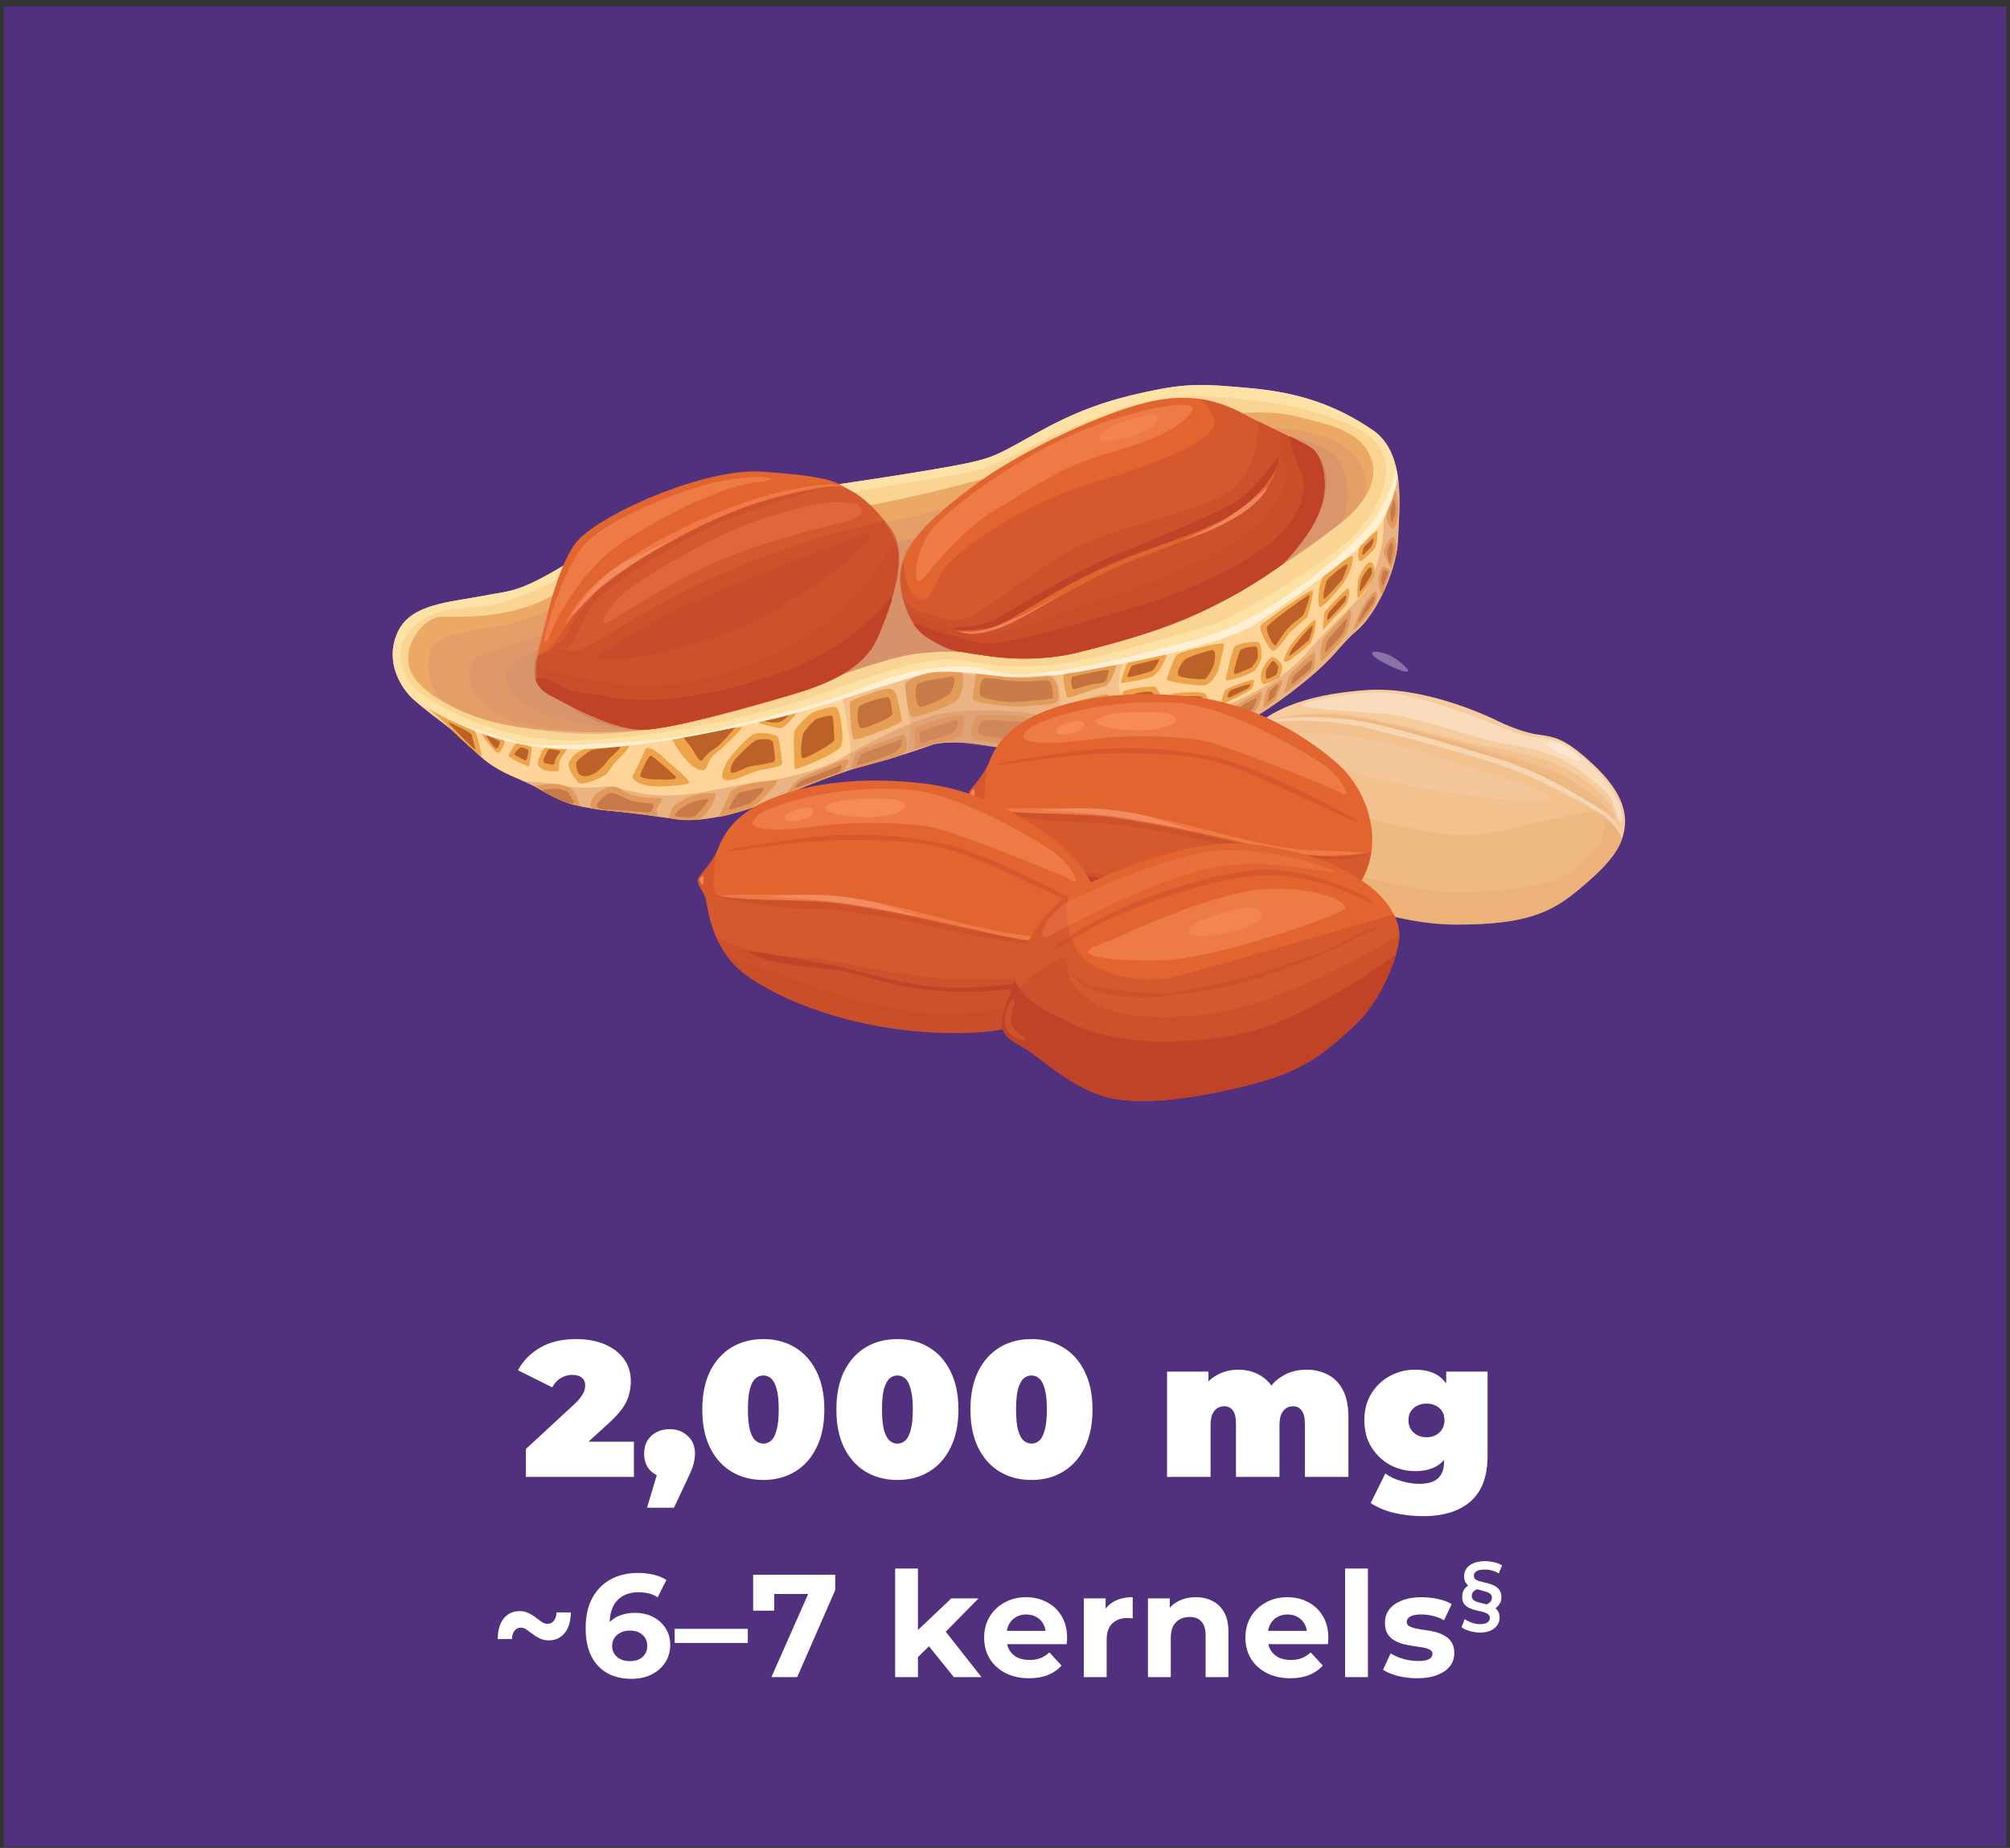 <?xml version="1.0" encoding="UTF-8"?>
<svg xmlns="http://www.w3.org/2000/svg" width="261" height="240" viewBox="0 0 261 240" fill="none">
  <rect x="0" y="0" width="261" height="240" fill="#333333" stroke="none"/>
  <rect width="260" height="239" transform="translate(0.5 0.817)" fill="#51307D"></rect>
  <g clip-path="url(#clip0_12946_22021)">
    <path d="M211.001 106.996C210.971 107.619 210.864 108.212 210.681 108.79C209.993 110.95 208.176 112.867 205.212 115.362C201.455 118.525 198.247 120.077 189.144 120.077C180.04 120.077 170.295 115.666 165.56 112.076C160.825 108.471 158.656 101.535 160.947 97.002C161.512 95.891 162.291 94.918 163.284 94.066C166.339 91.45 171.318 90.05 177.443 89.625C185.569 89.062 194.505 93.656 194.505 93.656C194.505 93.656 197.407 95.085 199.622 95.389C201.837 95.694 203.074 95.891 206.144 98.614C209.23 101.337 211.139 104.014 211.017 106.996L211.001 106.996Z" fill="#F6CC9D"></path>
    <path opacity="0.22" d="M210.681 108.806C209.993 110.966 208.176 112.882 205.212 115.377C201.455 118.541 198.247 120.092 189.144 120.092C180.04 120.092 170.295 115.681 165.56 112.091C160.825 108.486 158.656 101.55 160.947 97.017C161.039 96.835 161.13 96.667 161.237 96.485C161.772 95.587 162.459 94.781 163.299 94.066C165.85 93.351 170.249 92.56 175.488 93.412C183.859 94.781 196.43 98.493 200.981 100.972C204.693 102.995 207.275 104.562 208.863 105.779C209.23 106.052 209.535 106.311 209.795 106.554C209.825 106.585 209.856 106.615 209.886 106.646C210.085 106.859 210.253 107.132 210.39 107.482C210.543 107.847 210.65 108.288 210.711 108.79L210.681 108.806Z" fill="#E59B5A"></path>
    <g style="mix-blend-mode:multiply" opacity="0.22">
      <path d="M209.52 105.277C209.52 105.277 208.375 102.63 204.19 100.318C200.004 98.006 195.239 97.337 192.81 96.926C190.381 96.515 183.034 94.325 178.269 93.412C173.503 92.499 172.067 92.499 169.074 92.758C166.08 93.001 164.109 93.792 164.109 93.792C164.109 93.792 171.136 92.347 178.895 94.127C186.654 95.907 197.179 99.253 200.661 100.987C204.144 102.721 208.848 105.672 209.475 106.326C210.086 106.98 209.597 105.444 209.536 105.292L209.52 105.277Z" fill="#E59B5A"></path>
    </g>
    <path opacity="0.22" d="M210.681 108.806C210.65 108.897 210.62 108.988 210.589 109.079C209.841 111.133 208.054 112.989 205.212 115.377C201.455 118.541 198.247 120.092 189.144 120.092C180.04 120.092 170.295 115.681 165.56 112.091C161.466 108.988 159.313 103.406 160.244 99.025C160.397 98.325 160.626 97.656 160.947 97.017C161.039 96.835 161.13 96.667 161.237 96.485C161.818 98.052 163.04 100.364 165.438 101.656C169.317 103.771 185.02 109.536 192.657 108.288C200.294 107.041 206.373 104.775 208.39 105.566C208.558 105.627 208.71 105.703 208.848 105.779C209.275 106.007 209.612 106.311 209.871 106.646C210.085 106.904 210.238 107.178 210.375 107.482C210.528 107.847 210.635 108.288 210.696 108.79L210.681 108.806Z" fill="#E59B5A"></path>
    <path opacity="0.32" d="M208.282 101.17C208.282 101.17 204.708 97.017 202.294 96.272C199.866 95.526 198.934 96.028 195.925 94.827C192.931 93.625 185.08 90.492 180.849 90.035C176.618 89.579 170.417 90.902 169.149 91.435C167.881 91.967 175.228 92.347 179.703 92.712C184.179 93.078 192.351 96.226 195.467 96.606C198.583 96.972 202.035 98.097 203.684 99.086C205.334 100.075 208.343 102.569 208.923 103.284C209.504 103.999 210.161 106.661 210.436 106.752C210.711 106.843 210.741 105.292 210.161 104.121C209.58 102.949 208.282 101.17 208.282 101.17Z" fill="white"></path>
    <path opacity="0.32" d="M210.681 108.806C210.681 108.806 210.757 106.752 207.916 105.079C205.075 103.406 200.157 100.12 193.375 98.188C186.593 96.272 179.826 93.914 174.404 93.351C168.982 92.788 165.972 93.351 164.491 93.655C163.009 93.96 171.273 92.971 177.673 94.583C184.073 96.196 193.558 98.614 198.492 100.789C203.425 102.965 208.283 105.718 209.214 106.813C210.131 107.893 210.482 108.775 210.681 108.806Z" fill="white"></path>
    <g style="mix-blend-mode:multiply" opacity="0.22">
      <path d="M210.589 109.079C209.841 111.133 208.054 112.989 205.212 115.377C201.455 118.541 198.247 120.092 189.144 120.092C180.04 120.092 170.295 115.681 165.56 112.091C161.466 108.988 159.313 103.406 160.244 99.025C160.825 101.337 162.093 104.76 164.766 107.452C169.195 111.924 181.705 116.442 191.801 115.833C201.898 115.21 203.196 113.856 205.044 112.365C206.893 110.874 207.977 109.612 208.13 108.182C208.283 106.752 208.894 106.6 209.245 106.843C209.55 107.072 210.314 108.015 210.62 109.11L210.589 109.079Z" fill="#E59B5A"></path>
    </g>
    <g style="mix-blend-mode:multiply" opacity="0.22">
      <path d="M209.643 106.402C209.643 106.402 207.856 104.942 205.152 103.421C202.449 101.9 199.333 99.922 195.178 98.645C191.023 97.367 184.807 95.511 181.355 94.644C177.903 93.777 174.374 93.108 172.236 93.032C170.097 92.956 167.271 93.153 167.271 93.153C167.271 93.153 171.732 91.906 180.423 94.051C189.114 96.196 196.873 98.493 199.669 99.36C202.479 100.227 207.917 103.178 209.643 106.402Z" fill="#E59B5A"></path>
    </g>
    <path opacity="0.32" d="M205.182 98.538C205.182 98.538 203.914 97.017 202.188 96.546C200.462 96.074 200.553 96.789 202.127 97.626C203.7 98.462 205.487 99.207 205.182 98.523L205.182 98.538Z" fill="white"></path>
    <path opacity="0.1" d="M198.615 102.158C198.615 102.158 184.7 97.26 177.368 95.952C170.036 94.644 168.127 95.146 167.271 95.709C166.416 96.272 171.334 98.69 175.963 100.303C180.576 101.915 192.658 103.892 197.209 103.892C201.761 103.892 202.51 103.771 198.63 102.158L198.615 102.158Z" fill="white"></path>
    <path d="M181.537 70.002C181.476 73.562 178.955 79.509 176.175 81.913C173.395 84.301 173.655 85.335 167.545 89.99C161.435 94.644 156.884 96.485 149.262 97.991C141.655 99.497 131.467 97.306 127.312 96.698C123.173 96.074 121.126 96.698 121.126 96.698C115.261 98.843 114.039 98.721 108.586 100.607C103.133 102.508 99.375 104.699 94.564 105.794C89.737 106.889 88.989 106.539 83.52 105.794C78.037 105.049 74.799 105.246 70.995 102.995C69.88 102.326 68.888 101.87 67.971 101.459C65.756 100.485 63.923 99.831 61.617 97.519C58.363 94.234 56.255 93.138 53.873 91.024C53.751 90.918 53.628 90.796 53.521 90.689C51.352 88.529 50.1 85.107 51.78 81.852C53.552 78.429 58.44 78.232 62.656 77.41C66.871 76.589 67.345 77.197 76.112 71.66C84.88 66.124 106.081 63.249 106.951 63.173C107.837 63.097 120.943 61.119 124.96 60.298C128.962 59.477 129.451 59.142 134.476 56.328C139.501 53.529 143.381 52.084 148.742 50.928C154.104 49.772 156.013 49.833 162.535 50.441C169.057 51.05 173.67 52.768 178.222 55.841C180.254 57.21 181.14 59.461 181.506 61.849C181.506 61.941 181.537 62.047 181.552 62.154C181.934 65.044 181.582 68.101 181.552 70.018L181.537 70.002Z" fill="#FFD499"></path>
    <path d="M181.49 61.849C181.216 63.568 180.559 65.272 179.932 66.884C178.665 70.215 173.517 73.197 169.332 76.634C165.147 80.072 160.06 82.323 160.06 82.323C155.325 84.225 151.507 85.046 141.258 86.948C131.008 88.849 129.053 87.176 126.09 87.039C123.142 86.902 119.018 87.069 113.702 89.229C108.387 91.389 100.75 93.214 96.977 94.142C93.204 95.07 85.964 96.5 77.609 97.124C69.254 97.747 64.366 95.937 60.593 94.507C57.813 93.443 55.476 92.058 53.506 90.674C51.337 88.514 50.084 85.092 51.764 81.837C53.536 78.414 58.424 78.216 62.64 77.395C66.856 76.574 67.329 77.182 76.097 71.645C84.864 66.108 106.065 63.233 106.936 63.157C107.822 63.081 120.927 61.104 124.944 60.283C128.946 59.461 129.435 59.127 134.46 56.312C139.486 53.514 143.365 52.069 148.727 50.913C154.088 49.757 155.997 49.817 162.52 50.426C169.042 51.034 173.655 52.753 178.206 55.826C180.238 57.195 181.124 59.446 181.49 61.834L181.49 61.849Z" fill="#FDE1A5"></path>
    <path d="M173.594 68.329C170.218 70.809 166.843 73.09 166.522 73.303C166.583 73.258 166.659 73.212 166.72 73.151C166.72 73.151 170.463 69.318 171.547 65.895C172.632 62.473 171.685 59.157 170.325 58.199C168.966 57.24 165.162 55.643 161.344 53.651C161.344 53.651 165.101 53.24 168.706 54.168C172.311 55.096 176.313 55.811 177.84 59.066C179.368 62.321 177.122 65.743 173.594 68.329Z" fill="#ECAB6E"></path>
    <path d="M127.693 62.199C127.693 62.199 120.591 64.131 114.282 65.363C107.959 66.595 78.815 73.303 72.293 77.06C65.771 80.817 59.187 79.935 57.08 80.133C54.972 80.346 52.253 83.753 53.2 86.841C54.147 89.914 60.058 93.001 65.083 94.021C70.109 95.055 81.228 96.028 90.347 93.61C99.466 91.191 107.684 88.134 113.122 86.293C118.559 84.453 123.585 84.468 124.761 84.651C125.937 84.833 127.693 62.199 127.693 62.199Z" fill="#ECAB6E"></path>
    <path d="M83.841 97.245C83.841 97.245 82.467 100.303 82.161 100.759C81.856 101.215 83.231 102.25 85.674 102.143C88.118 102.037 88.576 101.991 89.34 101.778C90.104 101.565 87.309 99.527 86.438 98.645C85.567 97.778 84.346 96.895 83.841 97.23L83.841 97.245Z" fill="#ECA34A"></path>
    <path d="M87.659 96.758C87.659 96.758 89.446 99.679 90.821 99.983C92.195 100.287 91.386 99.055 93.066 97.732C94.746 96.394 96.335 94.583 96.381 94.431C96.426 94.279 91.111 95.389 89.751 95.618C88.392 95.846 87.262 96.013 87.262 96.013L87.674 96.743L87.659 96.758Z" fill="#ECA34A"></path>
    <path d="M85.674 103.634C85.567 103.634 83.475 103.68 82.115 103.254C80.756 102.813 80.374 102.143 79.687 102.158C78.999 102.174 77.747 102.66 77.212 103.375C76.677 104.09 76.372 104.744 77.014 105.003C77.655 105.262 80.237 105.368 81.871 105.566C83.52 105.779 85.14 106.007 85.43 106.037C85.72 106.083 85.002 105.535 85.353 104.896C85.705 104.258 86.392 103.619 85.659 103.619L85.674 103.634Z" fill="#ECA34A"></path>
    <path d="M78.816 100.485C78.816 100.485 79.534 99.268 80.542 98.356C81.551 97.443 81.749 96.743 81.749 96.743C81.749 96.743 78.725 97.093 76.846 97.169C74.967 97.245 74.219 98.341 73.883 99.01C73.547 99.694 74.799 101.444 75.212 101.717C75.624 101.991 78.022 101.185 78.816 100.47L78.816 100.485Z" fill="#ECA34A"></path>
    <path d="M75.303 104.683C75.303 104.683 74.845 103.056 74.463 102.66C74.081 102.25 72.752 101.839 72.141 101.778C71.53 101.717 69.361 102.098 69.361 102.098C69.361 102.098 72.874 104.41 75.288 104.683L75.303 104.683Z" fill="#ECA34A"></path>
    <path d="M91.814 102.965C91.814 102.965 90.011 103.147 88.942 103.756C87.873 104.364 87.415 104.729 87.262 105.033C87.109 105.338 86.85 106.25 86.85 106.25C86.85 106.25 88.713 106.676 90.347 106.478C91.982 106.296 93.036 103.208 92.929 103.117C92.822 103.01 91.814 102.965 91.814 102.965Z" fill="#ECA34A"></path>
    <path d="M100.886 101.337C100.886 101.337 98.794 101.474 97.037 101.885C95.281 102.295 94.868 102.706 94.624 103.299C94.364 103.892 93.509 105.839 93.31 106.068C93.112 106.281 96.121 105.444 97.266 105.049C98.412 104.653 101.451 101.307 100.886 101.352L100.886 101.337Z" fill="#ECA34A"></path>
    <path d="M101.574 99.253C101.574 99.253 101.269 95.968 100.963 95.663C100.658 95.359 98.489 94.948 97.664 95.45C96.854 95.968 94.533 98.493 94.227 99.253C93.922 99.999 93.25 101.307 94.502 101.337C95.755 101.367 97.557 100.196 98.687 100.029C99.802 99.862 101.33 99.557 101.574 99.253Z" fill="#ECA34A"></path>
    <path d="M68.688 99.557C68.688 99.557 69.1 97.489 69.024 97.169C68.948 96.85 67.726 96.652 67.267 96.546C66.809 96.454 66.229 97.747 66.046 98.052C65.862 98.341 68.153 99.405 68.688 99.557Z" fill="#ECA34A"></path>
    <path d="M62.854 95.816C62.854 95.816 64.03 97.428 64.534 97.747C65.038 98.052 65.695 96.196 65.512 96.15C65.328 96.105 62.533 95.222 62.533 95.222L62.839 95.816L62.854 95.816Z" fill="#ECA34A"></path>
    <path d="M70.445 97.458C70.445 97.458 69.834 98.66 69.834 99.025C69.834 99.39 69.91 99.557 70.445 99.892C70.98 100.227 71.911 100.181 72.339 100.181C72.767 100.181 72.507 99.329 72.66 98.827C72.812 98.31 73.729 97.261 73.729 97.261L70.796 97.093L70.445 97.458Z" fill="#ECA34A"></path>
    <path d="M62.181 96.546C62.181 96.546 61.891 94.994 61.509 94.842C61.127 94.69 58.53 93.625 58.057 93.382C57.583 93.138 55.674 92.074 55.674 92.074C55.674 92.074 57.919 93.945 58.729 94.857C59.523 95.77 61.982 97.884 62.379 98.219C62.776 98.553 62.181 96.53 62.181 96.53L62.181 96.546Z" fill="#ECA34A"></path>
    <path d="M105.272 92.682C105.272 92.682 103.469 94.188 103.194 94.933C102.92 95.679 103.194 99.588 103.194 99.862C103.194 100.135 108.739 97.884 109.213 96.926C109.686 95.968 109.106 92.134 108.571 91.861C108.021 91.587 105.516 92.484 105.272 92.682Z" fill="#ECA34A"></path>
    <path d="M109.044 98.888C109.044 98.888 105.026 100.531 104.049 101.018C103.087 101.504 101.926 103.269 101.926 103.269C101.926 103.269 104.95 101.961 106.722 101.307C108.494 100.653 109.105 100.44 109.395 100.348C109.685 100.242 110.205 99.01 110.159 98.721C110.113 98.432 109.044 98.903 109.044 98.903L109.044 98.888Z" fill="#ECA34A"></path>
    <path d="M117.109 93.64C117.109 93.64 116.712 91.343 116.483 90.507C116.254 89.67 115.872 89.336 115.032 89.472C114.192 89.609 110.602 90.811 110.419 91.161C110.236 91.526 110.556 95.694 110.847 95.968C111.137 96.241 113.046 95.42 114.406 94.933C115.765 94.431 117.002 93.853 117.125 93.64L117.109 93.64Z" fill="#ECA34A"></path>
    <path d="M117.353 95.374C117.353 95.374 113.81 96.637 112.939 96.926C112.068 97.215 111.32 97.626 111.152 97.899C110.969 98.173 110.373 99.907 110.587 99.907C110.801 99.907 115.016 98.736 116.116 98.401C117.216 98.067 117.613 97.61 117.735 97.382C117.842 97.154 117.72 95.39 117.353 95.374Z" fill="#ECA34A"></path>
    <path d="M117.537 89.062C117.537 89.062 117.812 92.667 118.347 93.032C118.881 93.397 122.532 91.921 123.876 91.252C125.22 90.568 125.19 87.647 124.945 87.343C124.716 87.039 122.15 87.145 120.378 87.45C118.591 87.754 117.583 88.606 117.537 89.062Z" fill="#ECA34A"></path>
    <path d="M124.745 92.758C124.745 92.758 122.836 93.078 121.11 93.686C119.384 94.294 118.91 94.401 118.803 94.766C118.697 95.131 118.697 97.23 119.033 97.23C119.369 97.23 121.324 96.424 122.24 96.378C123.157 96.333 124.272 95.998 124.73 95.481C125.173 94.964 125.555 92.834 124.745 92.773L124.745 92.758Z" fill="#ECA34A"></path>
    <path d="M126.763 91.1C126.763 91.1 130.596 91.906 132.888 91.739C135.179 91.572 136.019 91.511 136.966 91.328C137.913 91.146 137.363 88.073 136.309 87.845C135.27 87.602 133.163 88.012 131.009 87.784C128.855 87.541 127.251 87.16 126.946 87.16C126.64 87.16 126.396 90.218 126.304 90.583C126.228 90.933 126.763 91.1 126.763 91.1Z" fill="#ECA34A"></path>
    <path d="M135.911 93.914C135.911 93.914 133.192 93.032 131.344 92.895C129.496 92.758 127.342 92.788 126.976 92.895C126.609 93.001 126.243 94.112 126.136 94.751C126.029 95.39 126.288 95.998 126.655 96.074C127.037 96.135 129.817 96.591 131.39 96.759C132.963 96.911 133.834 97.078 134.995 96.865C136.156 96.667 136.95 94.492 136.95 94.294C136.95 94.097 135.911 93.914 135.911 93.914Z" fill="#ECA34A"></path>
    <path d="M138.37 94.964C138.37 94.964 142.342 95.526 143.777 95.435C145.213 95.344 145.121 95.937 145.03 96.606C144.938 97.291 144.572 98.158 143.075 98.127C141.578 98.097 139.409 97.96 138.523 97.838C137.637 97.717 136.736 97.534 136.568 97.291C136.4 97.048 137.011 96.667 137.331 96.241C137.652 95.816 138.095 94.933 138.385 94.948L138.37 94.964Z" fill="#ECA34A"></path>
    <path d="M143.366 90.157C143.366 90.157 138.463 91.374 138.02 91.845C137.577 92.317 137.959 93.579 139.196 93.777C140.433 93.975 144.801 94.188 145.718 93.716C146.619 93.245 144.435 90.811 144.175 90.461C143.9 90.126 143.366 90.157 143.366 90.157Z" fill="#ECA34A"></path>
    <path d="M138.051 87.997C138.051 87.997 138.372 90.552 138.677 90.613C138.998 90.674 142.694 89.244 143.427 89.153C144.161 89.062 145.092 86.461 144.909 86.354C144.726 86.248 139.578 87.206 138.815 87.343C138.051 87.48 138.051 87.997 138.051 87.997Z" fill="#ECA34A"></path>
    <path d="M98.351 93.838C98.351 93.838 100.978 94.69 101.482 94.553C102.002 94.416 103.544 92.56 103.483 92.469C103.422 92.378 98.122 93.458 98.351 93.823L98.351 93.838Z" fill="#ECA34A"></path>
    <path d="M145.748 89.99C145.748 89.99 146.818 92.591 147.261 92.941C147.704 93.275 150.422 92.941 151.354 92.773C152.301 92.606 150.315 89.427 150.01 89.214C149.705 89.016 145.611 89.518 145.733 89.99L145.748 89.99Z" fill="#ECA34A"></path>
    <path d="M146.329 86.187C146.329 86.187 145.428 88.621 145.55 88.697C145.688 88.758 148.85 88.256 149.72 87.814C150.591 87.373 151.676 85.076 151.431 85.001C151.202 84.94 146.65 85.807 146.314 86.187L146.329 86.187Z" fill="#ECA34A"></path>
    <path d="M154.118 93.914C154.118 93.914 150.803 93.868 150.269 93.975C149.734 94.082 149.307 96.956 149.643 97.048C149.979 97.139 153.278 96.241 153.721 95.937C154.164 95.648 154.836 94.036 154.118 93.914Z" fill="#ECA34A"></path>
    <path d="M158.335 92.956C158.335 92.956 155.937 93.519 155.494 93.899C155.051 94.279 154.761 95.496 154.929 95.755C155.097 96.013 156.334 95.557 157.006 95.146C157.679 94.736 158.839 93.093 158.335 92.956Z" fill="#ECA34A"></path>
    <path d="M149.109 94.203C149.109 94.203 146.803 94.629 146.375 94.811C145.947 94.994 145.596 96.911 145.474 97.413C145.367 97.915 148.116 97.443 148.452 97.093C148.788 96.758 149.262 94.188 149.109 94.203Z" fill="#ECA34A"></path>
    <path d="M163.803 89.777C163.803 89.777 159.832 91.876 159.588 92.287C159.343 92.697 158.641 94.431 158.641 94.705C158.641 94.979 161.909 93.154 162.734 92.591C163.559 92.028 163.987 89.807 163.788 89.792L163.803 89.777Z" fill="#ECA34A"></path>
    <path d="M166.476 88.317C166.476 88.317 164.949 89.016 164.643 89.397C164.323 89.777 163.971 91.739 164.109 91.876C164.246 92.013 165.514 91.07 165.697 90.75C165.881 90.431 166.644 88.332 166.476 88.317Z" fill="#ECA34A"></path>
    <path d="M169.836 85.305C169.836 85.305 167.88 87.115 167.59 87.51C167.285 87.906 167.147 88.621 167.025 89.077C166.888 89.533 166.643 89.944 166.735 90.066C166.842 90.187 170.095 87.525 170.477 87.054C170.859 86.582 170.767 84.909 170.691 84.787C170.63 84.666 169.836 85.305 169.836 85.305Z" fill="#ECA34A"></path>
    <path d="M175.213 79.266C175.213 79.266 172.143 82.43 171.807 83.099C171.471 83.784 171.379 85.609 171.517 85.852C171.654 86.096 174.067 83.418 174.587 82.627C175.106 81.837 175.824 79.114 175.213 79.266Z" fill="#ECA34A"></path>
    <path d="M177.946 77.304C177.946 77.304 177.029 78.612 176.785 79.114C176.541 79.616 175.716 81.593 175.762 81.806C175.807 82.004 178.007 79.57 178.496 78.536C178.985 77.501 178.969 76.163 177.961 77.319L177.946 77.304Z" fill="#ECA34A"></path>
    <path d="M167.406 85.791C167.406 85.791 169.957 83.936 170.232 83.388C170.507 82.841 171.072 80.68 170.767 80.544C170.461 80.407 167.88 83.251 167.468 83.996C167.07 84.742 166.566 85.731 166.734 85.898C166.902 86.065 167.406 85.791 167.406 85.791Z" fill="#ECA34A"></path>
    <path d="M169.759 80.163C169.759 80.163 170.706 76.878 170.431 76.68C170.157 76.482 164.184 80.681 163.741 81.183C163.298 81.684 164.749 84.255 165.223 84.499C165.696 84.742 166.934 82.81 167.407 82.263C167.881 81.715 169.759 80.163 169.759 80.163Z" fill="#ECA34A"></path>
    <path d="M172.279 78.232C172.279 78.232 174.265 76.163 174.861 75.052C175.472 73.942 175.838 72.375 175.594 72.208C175.365 72.041 172.569 74.14 171.836 74.946C171.103 75.752 171.103 78.81 171.363 78.84C171.638 78.871 172.264 78.232 172.264 78.232L172.279 78.232Z" fill="#ECA34A"></path>
    <path d="M171.806 81.791C171.806 81.791 174.296 79.114 174.724 78.642C175.167 78.171 175.365 76.513 175.06 76.437C174.754 76.376 172.31 79.114 172.066 79.418C171.837 79.722 171.791 81.791 171.791 81.791L171.806 81.791Z" fill="#ECA34A"></path>
    <path d="M176.373 77.73C176.373 77.73 178.114 75.63 178.389 74.915C178.664 74.201 178.419 73.014 177.915 73.014C177.411 73.014 176.541 74.611 176.403 75.174C176.266 75.752 176.128 77.638 176.373 77.714L176.373 77.73Z" fill="#ECA34A"></path>
    <path d="M176.847 72.816C176.847 72.816 178.252 71.66 178.527 71.158C178.802 70.656 179 68.892 178.756 68.953C178.527 69.014 176.74 70.748 176.572 70.991C176.404 71.234 176.129 73.197 176.847 72.816Z" fill="#ECA34A"></path>
    <path d="M180.482 70.002C180.482 70.002 179.703 71.052 179.673 71.524C179.642 71.995 180.452 73.653 180.574 73.729C180.711 73.79 181.215 72.102 181.277 71.265C181.338 70.413 181.047 69.166 180.467 70.018L180.482 70.002Z" fill="#ECA34A"></path>
    <path d="M180.88 64.481C180.88 64.481 180.147 66.306 180.04 66.975C179.933 67.629 180.514 68.497 180.865 68.679C181.216 68.862 181.552 66.778 181.568 65.865C181.583 64.952 181.109 63.599 181.109 63.599L180.88 64.481Z" fill="#ECA34A"></path>
    <path d="M179.52 77.06C179.52 77.06 180.528 74.49 180.528 74.216C180.528 73.942 179.886 73.577 179.642 73.577C179.398 73.577 179.092 74.535 179 74.992C178.924 75.448 179.123 77.136 179.52 77.06Z" fill="#ECA34A"></path>
    <path d="M163.802 85.518C163.802 85.518 163.863 83.921 163.527 83.525C163.191 83.114 160.701 83.555 160.335 83.966C159.968 84.377 159.296 87.693 159.159 88.225C159.021 88.773 162.152 87.586 162.748 87.206C163.359 86.841 163.787 85.518 163.787 85.518L163.802 85.518Z" fill="#ECA34A"></path>
    <path d="M166.125 87.967C166.125 87.967 166.583 86.978 166.507 86.552C166.446 86.111 165.545 85.198 165.102 85.366C164.644 85.533 163.803 86.963 163.742 87.45C163.681 87.936 163.742 88.59 164.017 88.819C164.292 89.062 166.14 87.967 166.14 87.967L166.125 87.967Z" fill="#ECA34A"></path>
    <path d="M158.121 87.237C158.121 87.237 158.992 84.149 158.931 83.677C158.87 83.206 153.554 84.62 152.974 84.924C152.409 85.229 151.599 87.906 151.492 88.21C151.385 88.514 155.464 89.153 156.395 89.016C157.342 88.879 158.106 87.221 158.106 87.221L158.121 87.237Z" fill="#ECA34A"></path>
    <path d="M152.072 90.248C152.072 90.248 152.912 92.788 153.584 93.032C154.256 93.275 156.608 92.043 156.746 91.739C156.883 91.435 156.883 90.355 156.379 90.05C155.875 89.746 151.843 89.944 152.072 90.248Z" fill="#ECA34A"></path>
    <path d="M159.098 89.609C159.098 89.609 158.426 91.161 158.701 91.344C158.976 91.511 162.458 89.655 162.596 89.381C162.733 89.107 162.932 88.392 162.733 88.301C162.535 88.195 159.129 89.412 159.098 89.625L159.098 89.609Z" fill="#ECA34A"></path>
    <path opacity="0.2" d="M158.869 80.589C158.869 80.589 172.219 73.547 176.175 69.12C180.116 64.694 180.971 60.495 178.863 57.697C176.755 54.898 169.225 52.738 163.711 52.145C158.197 51.551 153.049 50.563 144.633 53.407C136.232 56.252 130.306 60.176 127.083 61.058C123.86 61.941 114.573 62.975 108.478 64.511C102.384 66.047 78.54 72.451 73.255 74.9C67.97 77.334 65.053 78.825 60.623 78.962C56.194 79.099 54.132 80.68 52.772 82.521C51.428 84.377 51.825 87.754 54.559 89.974C57.294 92.18 65.679 96.469 75.317 96.165C84.956 95.846 98.535 92.91 105.026 90.659C111.518 88.408 118.162 85.868 122.454 85.654C126.762 85.426 130.932 88.043 142.082 85.335C153.248 82.627 158.838 80.589 158.838 80.589L158.869 80.589Z" fill="#ECA34A"></path>
    <path d="M114.07 82.597C112.71 86.08 109.045 88.408 102.92 90.187C96.81 91.967 88.378 94.355 84.101 94.766C79.825 95.177 73.226 91.207 71.668 90.461C70.202 89.761 68.858 88.514 69.53 85.563C69.53 85.533 69.53 85.502 69.545 85.472C69.591 85.29 69.636 85.107 69.698 84.924C70.721 81.502 72.141 74.064 74.723 70.565C77.304 67.067 91.372 60.709 98.979 61.256C101.835 61.469 106.708 61.804 108.739 62.777C112.099 64.39 113.719 66.291 113.719 66.291C113.719 66.291 114.223 66.991 114.803 67.645C114.941 67.797 115.078 67.949 115.215 68.086C116.178 69.029 116.758 70.596 116.835 72.375C116.972 75.524 115.429 79.099 114.07 82.597Z" fill="#E26530"></path>
    <path d="M171.547 65.895C170.463 69.318 166.721 73.151 166.721 73.151C166.66 73.197 166.583 73.242 166.522 73.303L166.507 73.319C156.441 80.528 147.796 82.719 140.357 84.651C132.872 86.598 125.785 84.696 124.762 84.651C123.738 84.605 122.165 83.936 120.271 82.749C118.392 81.563 116.391 77.669 116.85 74.125C116.941 73.455 117.124 72.786 117.43 72.132C118.698 69.318 121.814 66.534 126.427 63.097C132.139 58.838 141.609 54.366 147.521 52.632C150.774 51.673 153.478 51.475 155.891 51.825C157.846 52.114 159.618 52.768 161.329 53.666C165.147 55.674 168.951 57.256 170.31 58.214C171.67 59.172 172.617 62.488 171.532 65.911L171.547 65.895Z" fill="#E26530"></path>
    <path opacity="0.36" d="M114.07 82.597C112.71 86.081 109.045 88.408 102.92 90.188C96.81 91.967 88.378 94.355 84.101 94.766C79.825 95.177 73.226 91.207 71.668 90.461C70.202 89.762 68.858 88.514 69.53 85.563C69.53 85.533 69.53 85.502 69.545 85.472C69.866 85.168 70.217 84.909 70.538 84.772C71.546 84.331 73.088 82.263 74.295 79.905C75.502 77.532 81.291 73.136 91.311 68.116C97.833 64.861 103.317 63.69 106.356 63.264C109.732 62.656 111.809 64.526 111.809 64.526C111.809 64.526 113.596 66.2 114.33 66.93C115.292 67.873 116.682 70.109 116.758 71.889C116.896 75.037 115.399 79.114 114.039 82.597L114.07 82.597Z" fill="#C14327"></path>
    <path opacity="0.36" d="M115.81 77.973C115.306 79.494 114.665 81.046 114.069 82.582C112.71 86.065 109.044 88.392 102.919 90.172C96.809 91.952 88.377 94.34 84.101 94.751C79.824 95.161 73.225 91.191 71.667 90.446C70.797 90.02 69.957 89.412 69.575 88.347C69.315 87.632 69.269 86.734 69.529 85.548C71.102 83.921 73.378 84.544 74.844 84.483C76.586 84.422 82.314 79.54 93.265 74.733C104.217 69.926 112.832 68.101 112.832 68.101C112.893 68.071 113.962 67.827 114.787 67.629C114.925 67.782 115.062 67.934 115.199 68.071C116.162 69.014 116.742 70.58 116.819 72.36C116.895 74.125 116.452 76.026 115.795 77.958L115.81 77.973Z" fill="#C14327"></path>
    <path opacity="0.36" d="M171.547 65.895C170.462 69.318 166.72 73.151 166.72 73.151C166.659 73.197 166.583 73.242 166.522 73.303L166.491 73.318C156.425 80.528 147.78 82.719 140.341 84.651C132.857 86.598 125.769 84.696 124.746 84.651C123.723 84.605 122.149 83.936 120.255 82.749C118.911 81.913 117.521 79.677 116.987 77.197C116.773 76.193 116.712 75.144 116.834 74.14C116.925 73.471 117.109 72.801 117.414 72.147C117.139 74.915 118.178 77.273 119.14 77.745C120.423 78.353 120.484 77.745 122.165 74.566C123.845 71.387 133.33 65.363 140.647 63.127C147.978 60.891 158.396 57.438 157.662 54.594C157.403 53.575 156.685 52.631 155.875 51.84C157.83 52.13 159.602 52.783 161.313 53.681C162 54.046 162.703 54.396 163.375 54.73C166.43 56.236 169.179 57.453 170.294 58.229C171.654 59.187 172.601 62.503 171.516 65.926L171.547 65.895Z" fill="#C14327"></path>
    <path opacity="0.36" d="M171.547 65.895C170.463 69.318 166.72 73.151 166.72 73.151C166.659 73.197 166.583 73.242 166.522 73.303L166.491 73.318C156.425 80.528 147.78 82.719 140.341 84.651C132.857 86.598 125.769 84.696 124.746 84.651C123.723 84.605 122.149 83.936 120.255 82.749C119.69 82.399 119.11 81.791 118.606 81.03C117.888 79.981 117.307 78.627 117.002 77.197C117.414 77.927 118.59 79.342 119.782 79.509C121.08 79.692 122.959 80.863 124.975 80.452C126.991 80.042 131.314 76.239 137.577 72.299C143.824 68.375 153.92 67.021 158.823 64.314C163.452 61.758 163.421 55.4 163.39 54.7C164.826 55.415 166.201 56.054 167.377 56.617C168.675 57.256 169.729 57.788 170.31 58.199C171.669 59.157 172.616 62.473 171.532 65.895L171.547 65.895Z" fill="#C14327"></path>
    <path opacity="0.58" d="M120.851 74.003C120.851 74.003 125.159 68.588 129.054 66.352C132.949 64.116 137.394 60.602 144.588 58.64C151.782 56.678 154.745 54.305 154.806 53.027C154.867 51.734 146.207 53.301 138.738 56.678C131.268 60.07 122.195 66.565 120.454 69.546C118.713 72.527 118.774 74.961 119.11 75.433C119.446 75.904 120.851 74.018 120.851 74.018L120.851 74.003Z" fill="#F68B57"></path>
    <path opacity="0.3" d="M170.599 66.184C170.63 66.093 171.607 63.477 171.546 61.545C171.485 59.613 169.362 58.229 168.491 57.925C167.621 57.621 168.659 59.005 169.606 59.613C170.553 60.222 170.584 61.606 170.645 62.732C170.706 63.842 169.866 66.96 169.866 66.96C169.866 66.96 170.233 67.128 170.599 66.184Z" fill="#F68B57"></path>
    <path opacity="0.36" d="M74.249 83.662C74.249 83.662 75.914 79.737 77.335 78.019C78.77 76.3 87.645 70.52 92.624 68.268C97.604 66.017 103.255 64.451 104.706 64.009C106.158 63.568 106.387 63.568 106.387 63.568C106.387 63.568 100.766 64.04 94.992 66.55C89.203 69.059 80.909 73.623 77.885 76.467C74.86 79.312 73.913 81.989 73.348 82.825C72.783 83.677 71.439 84.149 71.393 84.453C71.362 84.757 73.806 84.21 74.249 83.647L74.249 83.662Z" fill="#C14327"></path>
    <path d="M136.735 90.598C136.735 90.598 136.735 88.727 136.201 88.438C135.666 88.149 134.628 88.621 132.214 88.484C129.801 88.347 128.472 87.967 127.861 88.073C127.25 88.18 127.051 90.02 127.326 90.355C127.601 90.689 130.167 91.344 132.306 91.146C134.429 90.948 136.674 90.857 136.735 90.598Z" fill="#BC6228"></path>
    <path d="M156.578 88.149C156.578 88.149 157.28 87.267 157.586 86.415C157.891 85.563 157.815 84.453 157.525 84.422C157.219 84.392 154.271 85.274 153.828 85.715C153.385 86.156 152.759 87.236 152.988 87.678C153.217 88.119 156.318 88.316 156.578 88.149Z" fill="#BC6228"></path>
    <path d="M165.681 83.829C165.681 83.829 166.628 82.186 167.453 81.365C168.278 80.559 169.133 80.148 169.332 79.692C169.53 79.236 170.187 77.349 170.019 77.258C169.867 77.167 164.841 80.863 164.551 81.365C164.261 81.867 165.238 83.89 165.666 83.829L165.681 83.829Z" fill="#BC6228"></path>
    <path d="M169.959 83.16C169.959 83.16 170.555 81.548 170.448 81.274C170.341 81 167.805 84.118 167.622 84.544C167.439 84.97 167.301 85.153 167.439 85.168C167.576 85.183 169.959 83.16 169.959 83.16Z" fill="#BC6228"></path>
    <path d="M162.412 86.75C162.504 86.75 163.267 85.731 163.313 85.457C163.359 85.183 163.313 83.997 163.115 83.966C162.916 83.936 161.19 84.073 160.992 84.575C160.793 85.077 160.045 87.434 160.274 87.525C160.503 87.617 162.427 86.735 162.427 86.735L162.412 86.75Z" fill="#BC6228"></path>
    <path d="M150.544 85.609C150.544 85.609 150.056 86.856 149.597 87.115C149.154 87.373 146.588 88.012 146.42 87.936C146.252 87.875 146.848 86.567 147.016 86.446C147.184 86.339 150.529 85.594 150.529 85.594L150.544 85.609Z" fill="#BC6228"></path>
    <path d="M143.564 88.499C143.564 88.499 144.037 87.252 143.976 87.039C143.93 86.841 139.455 87.799 139.226 87.951C138.997 88.103 139.165 89.457 139.363 89.503C139.562 89.549 140.921 89.107 141.41 88.955C141.899 88.803 143.472 88.727 143.564 88.484L143.564 88.499Z" fill="#BC6228"></path>
    <path d="M144.816 92.621C144.816 92.621 143.686 91.1 143.304 91.07C142.922 91.039 139.776 91.906 139.455 92.028C139.134 92.165 139.318 92.88 139.913 92.956C140.509 93.047 144.266 93.108 144.602 93.062C144.939 93.017 144.816 92.621 144.816 92.621Z" fill="#BC6228"></path>
    <path d="M150.606 91.587C150.606 91.587 149.842 89.975 149.476 89.853C149.109 89.731 147.582 89.975 147.23 90.142C146.879 90.309 147.398 91.678 147.902 91.967C148.406 92.256 150.713 91.921 150.606 91.572L150.606 91.587Z" fill="#BC6228"></path>
    <path d="M156.272 91.374C156.272 91.374 156.226 90.689 156.074 90.522C155.921 90.355 153.355 90.34 153.11 90.583C152.866 90.826 153.614 92.18 154.057 92.226C154.5 92.287 156.272 91.572 156.272 91.374Z" fill="#BC6228"></path>
    <path d="M159.709 90.583C159.709 90.583 161.71 89.594 161.969 89.427C162.229 89.275 162.428 88.971 162.29 88.879C162.153 88.788 160.152 89.473 159.907 89.594C159.678 89.701 159.464 90.051 159.403 90.37C159.342 90.705 159.709 90.568 159.709 90.568L159.709 90.583Z" fill="#BC6228"></path>
    <path d="M162.703 92.089C162.703 92.089 163.222 90.933 163.207 90.705C163.207 90.461 160.259 92.195 160.091 92.424C159.923 92.652 159.648 93.427 159.8 93.519C159.953 93.61 162.657 92.15 162.703 92.104L162.703 92.089Z" fill="#BC6228"></path>
    <path d="M174.342 75.174C174.342 75.174 175.014 73.638 174.953 73.334C174.892 73.029 172.479 75.007 172.295 75.402C172.112 75.798 171.7 77.654 171.914 77.76C172.112 77.867 174.357 75.189 174.357 75.189L174.342 75.174Z" fill="#BC6228"></path>
    <path d="M174.617 78.171C174.617 78.171 174.907 77.425 174.755 77.334C174.602 77.243 172.738 79.251 172.54 79.555C172.341 79.859 172.265 80.574 172.387 80.574C172.509 80.574 174.617 78.171 174.617 78.171Z" fill="#BC6228"></path>
    <path d="M172.371 84.529C172.371 84.529 174.204 82.582 174.387 82.232C174.57 81.867 175.029 80.452 174.937 80.331C174.845 80.224 172.768 82.688 172.524 82.978C172.294 83.266 171.958 84.559 172.065 84.635C172.172 84.712 172.371 84.529 172.371 84.529Z" fill="#BC6228"></path>
    <path d="M170.249 86.78C170.249 86.78 170.448 85.928 170.341 85.746C170.234 85.563 168.447 87.45 168.187 87.586C167.912 87.739 167.607 88.849 167.698 88.894C167.79 88.94 170.295 86.811 170.264 86.765L170.249 86.78Z" fill="#BC6228"></path>
    <path d="M165.789 87.571C165.789 87.571 166.003 86.811 165.988 86.628C165.988 86.445 165.499 85.868 165.331 85.837C165.147 85.807 164.475 86.826 164.399 87.084C164.338 87.358 164.353 88.134 164.46 88.18C164.567 88.225 165.667 87.754 165.789 87.556L165.789 87.571Z" fill="#BC6228"></path>
    <path d="M165.528 90.4C165.528 90.4 166.093 88.986 166.032 88.894C165.971 88.818 165.177 89.396 165.024 89.579C164.871 89.761 164.581 91.07 164.596 91.176C164.612 91.283 165.452 90.568 165.528 90.385L165.528 90.4Z" fill="#BC6228"></path>
    <path d="M143.808 96.211C143.808 96.211 139.745 95.876 139.287 95.831C138.829 95.785 138.309 96.561 138.05 96.774C137.775 96.987 138.34 97.093 138.661 97.093C138.982 97.093 142.434 97.397 143.243 97.337C144.053 97.276 144.236 96.348 143.808 96.226L143.808 96.211Z" fill="#BC6228"></path>
    <path d="M148.192 96.47C148.192 96.47 148.681 95.146 148.558 94.979C148.436 94.812 147.321 95.101 147.031 95.253C146.741 95.405 146.42 96.743 146.527 96.759C146.634 96.774 148.1 96.667 148.192 96.47Z" fill="#BC6228"></path>
    <path d="M153.631 94.416C153.631 94.416 151.171 94.37 150.881 94.462C150.606 94.553 150.163 95.846 150.27 96.105C150.377 96.363 152.913 95.679 153.127 95.603C153.34 95.511 153.997 94.447 153.615 94.416L153.631 94.416Z" fill="#BC6228"></path>
    <path d="M157.357 93.701C157.357 93.701 155.982 94.203 155.845 94.325C155.707 94.447 155.402 95.025 155.707 95.085C156.013 95.146 156.731 94.796 157.097 94.507C157.464 94.218 157.876 93.671 157.83 93.64C157.8 93.61 157.342 93.701 157.342 93.701L157.357 93.701Z" fill="#BC6228"></path>
    <path d="M178.146 74.505C178.146 74.505 178.207 73.76 177.978 73.683C177.749 73.608 176.939 74.809 176.833 75.144C176.726 75.478 176.374 76.756 176.603 76.771C176.833 76.771 178.131 74.657 178.146 74.505Z" fill="#BC6228"></path>
    <path d="M179.612 76.041C179.612 76.041 180.254 74.551 180.254 74.383C180.254 74.216 179.917 74.018 179.78 74.018C179.643 74.018 179.368 74.763 179.322 75.129C179.276 75.494 179.536 76.239 179.612 76.026L179.612 76.041Z" fill="#BC6228"></path>
    <path d="M178.116 78.627C178.116 78.627 178.666 77.79 178.482 77.456C178.299 77.121 177.337 78.612 177.031 79.22C176.726 79.829 176.344 80.635 176.405 80.757C176.466 80.878 178.1 78.627 178.1 78.627L178.116 78.627Z" fill="#BC6228"></path>
    <path d="M180.696 70.398C180.696 70.398 180.192 71.052 180.131 71.539C180.07 72.01 180.39 73.151 180.497 73.151C180.604 73.151 180.894 71.706 180.894 71.387C180.894 71.067 180.818 70.337 180.696 70.398Z" fill="#BC6228"></path>
    <path d="M178.283 69.896C178.283 69.896 177.29 70.824 177.153 70.991C177.015 71.174 176.832 71.98 176.893 72.071C176.969 72.162 177.855 71.265 178.069 70.991C178.283 70.717 178.466 69.789 178.283 69.896Z" fill="#BC6228"></path>
    <path d="M180.971 64.876C180.971 64.876 180.574 66.063 180.559 66.474C180.543 66.884 180.528 67.736 180.742 67.797C180.956 67.843 181.154 66.702 181.215 66.23C181.277 65.759 181.063 64.755 180.986 64.892L180.971 64.876Z" fill="#BC6228"></path>
    <path d="M61.724 97.321C61.724 97.321 61.297 95.663 61.236 95.405C61.19 95.146 58.517 93.868 58.288 93.808C58.074 93.762 58.517 94.218 59.021 94.72C59.525 95.222 61.541 97.397 61.709 97.321L61.724 97.321Z" fill="#BC6228"></path>
    <path d="M64.854 96.241C64.854 96.241 63.403 95.542 63.189 95.526C62.975 95.526 64.182 97.139 64.427 97.2C64.671 97.26 65.022 96.424 64.854 96.241Z" fill="#BC6228"></path>
    <path d="M68.413 98.493C68.413 98.493 68.642 97.686 68.627 97.504C68.627 97.321 67.878 97.048 67.618 97.093C67.359 97.139 66.748 97.823 66.809 97.991C66.87 98.158 68.23 98.751 68.26 98.766C68.291 98.782 68.382 98.706 68.413 98.477L68.413 98.493Z" fill="#BC6228"></path>
    <path d="M71.101 97.55C71.101 97.55 70.765 98.112 70.628 98.508C70.49 98.903 70.582 99.101 70.918 99.147C71.254 99.208 71.697 99.36 71.88 99.268C72.064 99.177 71.987 98.812 72.201 98.447C72.4 98.082 72.843 97.641 72.721 97.534C72.598 97.428 71.361 97.291 71.315 97.291C71.269 97.291 71.117 97.534 71.117 97.534L71.101 97.55Z" fill="#BC6228"></path>
    <path d="M74.355 103.892C74.355 103.892 73.881 103.086 73.805 102.949C73.728 102.813 73.133 102.493 72.277 102.447C71.422 102.402 70.322 102.615 70.322 102.615C70.322 102.615 72.72 104.105 73.667 104.273C74.614 104.44 74.675 104.227 74.355 103.908L74.355 103.892Z" fill="#BC6228"></path>
    <path d="M135.499 94.614C135.499 94.614 133.758 93.929 132.139 93.732C130.52 93.534 127.74 93.549 127.495 93.64C127.251 93.732 126.777 95.085 127.098 95.329C127.419 95.572 132.139 96.165 133.254 96.135C134.369 96.105 135.896 94.781 135.499 94.599L135.499 94.614Z" fill="#BC6228"></path>
    <path d="M123.83 93.564C123.83 93.564 121.035 94.462 120.332 94.72C119.63 94.964 119.569 94.964 119.462 95.329C119.355 95.694 119.431 96.683 119.737 96.53C120.027 96.378 121.417 95.968 122.517 95.648C123.616 95.329 124.014 94.903 124.212 94.492C124.411 94.082 124.548 93.427 123.83 93.564Z" fill="#BC6228"></path>
    <path d="M123.554 87.86C123.554 87.86 120.132 88.377 119.506 88.621C118.88 88.864 118.926 89.183 118.895 89.685C118.88 90.187 118.911 91.769 119.537 91.8C120.163 91.83 122.683 90.598 123.187 90.233C123.691 89.868 124.379 87.875 123.554 87.86Z" fill="#BC6228"></path>
    <path d="M115.871 92.773C115.871 92.773 115.718 90.72 115.382 90.568C115.046 90.416 112.22 91.267 111.685 91.648C111.151 92.028 111.288 94.583 111.884 94.583C112.48 94.583 115.825 93.23 115.871 92.773Z" fill="#BC6228"></path>
    <path d="M116.406 96.257C116.406 96.257 112.542 97.595 112.053 97.884C111.564 98.173 111.197 99.116 111.274 99.344C111.35 99.573 115.413 98.128 116.192 97.732C116.971 97.337 117.261 96.241 117.093 96.089C116.925 95.937 116.391 96.257 116.391 96.257L116.406 96.257Z" fill="#BC6228"></path>
    <path d="M108.341 96.15C108.341 96.15 108.265 93.397 108.112 93.047C107.959 92.712 106.34 93.29 106.004 93.397C105.668 93.519 104.568 94.811 104.354 95.161C104.141 95.496 103.759 98.493 104.278 98.477C104.782 98.462 108.127 96.637 108.341 96.135L108.341 96.15Z" fill="#BC6228"></path>
    <path d="M99.084 102.311C99.084 102.311 96.747 102.676 96.106 102.934C95.464 103.193 94.67 104.927 94.609 105.125C94.548 105.307 96.579 104.638 97.266 104.364C97.954 104.09 99.573 102.371 99.084 102.311Z" fill="#BC6228"></path>
    <path d="M100.628 98.599C100.628 98.599 100.506 96.683 100.323 96.302C100.139 95.937 98.704 95.937 98.2 96.135C97.695 96.333 95.985 97.975 95.45 98.645C94.915 99.299 94.717 100.135 94.977 100.348C95.251 100.561 96.809 99.649 97.329 99.557C97.848 99.466 100.2 99.055 100.384 98.995C100.567 98.949 100.628 98.599 100.628 98.599Z" fill="#BC6228"></path>
    <path d="M94.838 95.207C94.838 95.207 93.555 96.759 92.837 97.2C92.119 97.641 91.493 98.249 91.233 98.69C90.974 99.132 90.409 98.204 90.042 97.534C89.675 96.88 88.667 95.831 88.79 95.74C88.912 95.648 95.296 94.507 95.434 94.492C95.571 94.477 94.838 95.207 94.838 95.207Z" fill="#BC6228"></path>
    <path d="M98.978 93.564C98.978 93.564 100.322 93.99 101.132 93.793C101.941 93.595 102.705 92.591 102.705 92.591C102.705 92.591 98.81 93.306 98.978 93.579L98.978 93.564Z" fill="#BC6228"></path>
    <path d="M109.135 99.39C109.135 99.39 105.316 100.881 104.491 101.215C103.666 101.55 103.178 102.219 103.254 102.326C103.315 102.448 107.974 100.592 108.615 100.424C109.257 100.257 109.455 99.329 109.135 99.375L109.135 99.39Z" fill="#BC6228"></path>
    <path d="M87.507 100.637C87.507 100.637 84.865 98.219 84.528 98.158C84.192 98.097 83.138 100.44 83.123 100.729C83.108 101.018 84.116 101.231 85.338 101.231C86.56 101.231 88.5 101.413 87.507 100.637Z" fill="#BC6228"></path>
    <path d="M79.779 97.899C79.779 97.899 78.923 98.706 78.557 99.223C78.19 99.725 77.09 100.82 75.945 100.82C74.799 100.82 74.814 99.436 74.83 99.086C74.845 98.751 76.342 97.671 76.724 97.458C77.106 97.26 79.84 96.987 80.374 96.987C80.909 96.987 79.763 97.899 79.763 97.899L79.779 97.899Z" fill="#BC6228"></path>
    <path d="M84.512 104.349C84.512 104.349 83.214 104.318 82.145 104.029C81.075 103.74 79.976 102.934 79.288 102.98C78.601 103.026 77.547 104.288 77.486 104.547C77.44 104.82 77.853 105.155 78.662 105.155C79.472 105.155 83.504 105.474 84.145 105.505C84.787 105.535 85.138 104.334 84.512 104.334L84.512 104.349Z" fill="#BC6228"></path>
    <path d="M90.454 105.84C90.454 105.84 91.783 104.379 91.997 103.984C92.211 103.573 90.347 103.953 89.385 104.394C88.423 104.836 87.522 105.779 87.644 105.931C87.766 106.083 89.248 106.174 89.706 106.129C90.18 106.098 90.439 105.84 90.439 105.84L90.454 105.84Z" fill="#BC6228"></path>
    <g style="mix-blend-mode:multiply" opacity="0.4">
      <path d="M122.592 66.078C122.592 66.078 120.102 66.686 117.551 67.295C115 67.903 114.817 67.721 114.817 67.721C114.817 67.721 116.711 70.185 116.742 72.467C116.772 74.748 115.245 80.863 113.58 83.525C111.915 86.187 109.563 87.495 109.563 87.495C109.563 87.495 113.992 85.959 116.772 85.29C119.552 84.605 124.165 84.605 124.165 84.605C124.165 84.605 119.644 82.932 118.559 80.909C117.49 78.886 116.146 75.22 117.398 72.375C118.651 69.531 122.576 66.078 122.576 66.078L122.592 66.078Z" fill="#D6926B"></path>
    </g>
    <g style="mix-blend-mode:multiply" opacity="0.4">
      <path d="M71.163 79.236C71.163 79.236 68.109 80.909 63.007 81.624C57.89 82.339 56.011 83.251 55.706 85.016C55.385 86.78 55.477 90.02 58.165 91.419C60.853 92.819 62.915 93.671 67.131 94.401C71.347 95.116 74.936 95.39 77.487 95.344C80.038 95.298 83.811 94.842 83.811 94.842C83.811 94.842 78.831 94.051 76.998 93.062C75.165 92.074 70.201 89.746 69.85 88.484C69.483 87.221 69.651 85.67 70.079 84.179C70.507 82.688 71.515 78.962 71.179 79.236L71.163 79.236Z" fill="#D6926B"></path>
    </g>
    <g style="mix-blend-mode:multiply" opacity="0.4">
      <path d="M70.353 82.536C70.353 82.536 64.305 84.088 61.876 85.442C59.463 86.795 61.341 92.758 68.2 94.112C75.058 95.466 82.527 94.918 82.527 94.918C82.527 94.918 77.395 93.503 74.432 91.83C71.468 90.157 69.635 89.625 69.544 87.86C69.452 86.096 70.353 82.536 70.353 82.536Z" fill="#D6926B"></path>
    </g>
    <g style="mix-blend-mode:multiply" opacity="0.4">
      <path d="M165.238 55.537C165.238 55.537 170.706 55.719 173.883 57.529C177.06 59.34 178.099 62.99 177.015 64.755C175.945 66.519 173.7 68.268 171.775 69.713C169.851 71.158 166.72 73.151 166.72 73.151C166.72 73.151 171.103 68.36 171.73 64.663C172.356 60.967 171.546 59.294 170.156 58.305C168.766 57.316 165.223 55.552 165.223 55.552L165.238 55.537Z" fill="#D6926B"></path>
    </g>
    <g style="mix-blend-mode:multiply" opacity="0.7">
      <path d="M166.721 73.151C166.721 73.151 170.417 69.364 171.303 66.458C172.174 63.553 172.204 62.123 171.807 60.663C171.41 59.203 170.83 58.427 169.684 57.849C168.538 57.271 167.271 56.632 167.271 56.632C167.271 56.632 171.945 57.575 173.564 59.446C175.183 61.302 175.442 65.683 174.129 67.873C174.129 67.873 168.172 72.512 166.736 73.151L166.721 73.151Z" fill="#D6926B"></path>
    </g>
    <g style="mix-blend-mode:multiply" opacity="0.7">
      <path d="M118.758 69.942L116.573 70.383C116.573 70.383 117.016 72.893 116.405 75.57C115.794 78.247 114.695 81.654 113.58 83.54C112.465 85.426 109.563 87.51 109.563 87.51C109.563 87.51 113.534 86.096 116.772 85.305C120.026 84.514 124.027 84.62 124.027 84.62C124.027 84.62 120.667 83.297 119.185 81.715C117.704 80.118 117.032 77.821 116.894 75.859C116.757 73.897 117.459 71.691 118.742 69.972L118.758 69.942Z" fill="#D6926B"></path>
    </g>
    <g style="mix-blend-mode:multiply" opacity="0.7">
      <path d="M69.91 84.392C69.91 84.392 66.412 85.563 65.786 86.871C65.159 88.18 66.549 91.252 70.719 92.697C74.889 94.142 82.42 94.948 82.725 94.857C83.046 94.766 79.991 94.355 76.814 92.91C73.637 91.465 70.582 90.02 69.818 88.666C69.055 87.313 69.91 84.377 69.91 84.377L69.91 84.392Z" fill="#D6926B"></path>
    </g>
    <g style="mix-blend-mode:multiply" opacity="0.7">
      <path d="M116.833 75.539L116.405 75.57C116.405 75.57 115.352 80.422 113.962 82.764C112.572 85.107 109.563 87.51 109.563 87.51C109.563 87.51 114.985 85.654 117.902 85.076C120.82 84.483 124.486 84.62 124.486 84.62C124.486 84.62 120.316 83.266 118.926 81.365C117.536 79.464 116.864 77.121 116.818 75.539L116.833 75.539Z" fill="#D6926B"></path>
    </g>
    <path d="M115.81 77.973C115.306 79.494 114.664 81.046 114.069 82.582C112.709 86.065 109.043 88.392 102.918 90.172C96.809 91.952 88.377 94.34 84.1 94.751C79.823 95.161 73.225 91.191 71.667 90.446C70.796 90.02 69.956 89.412 69.574 88.347C69.574 88.149 69.574 88.028 69.574 88.028C69.574 88.028 71.102 87.982 72.583 88.925C74.065 89.868 75.18 89.898 80.221 90.644C85.261 91.389 92.516 90.507 101.727 87.252C110.937 83.997 115.779 77.501 115.779 77.501C115.779 77.501 115.779 77.669 115.779 77.958L115.81 77.973Z" fill="#C14327"></path>
    <path d="M171.546 65.895C170.462 69.318 166.72 73.151 166.72 73.151C166.659 73.197 166.582 73.242 166.521 73.303L166.506 73.319C156.44 80.528 147.795 82.719 140.356 84.651C132.871 86.598 125.784 84.696 124.761 84.651C123.737 84.605 122.164 83.936 120.27 82.749C119.705 82.4 119.124 81.791 118.62 81.031C118.62 80.985 118.605 80.954 118.59 80.909C118.59 80.909 124.547 83.114 127.51 83.525C130.473 83.936 141.165 80.635 147.749 78.734C154.332 76.832 161.267 73.379 164.627 70.809C167.987 68.238 170.187 64.146 168.98 61.484C167.987 59.309 167.544 57.271 167.407 56.617C168.705 57.24 169.759 57.788 170.34 58.199C171.699 59.157 172.646 62.473 171.562 65.895L171.546 65.895Z" fill="#C14327"></path>
    <path opacity="0.58" d="M72.109 80.848C72.109 80.848 75.409 73.942 80.922 70.352C86.437 66.763 93.768 63.127 98.427 62.595C103.086 62.047 97.266 61.332 91.615 62.96C85.963 64.587 78.616 67.797 75.928 70.672C73.24 73.562 70.551 82.491 70.689 83.266C70.826 84.027 72.124 80.848 72.124 80.848L72.109 80.848Z" fill="#F68B57"></path>
    <path opacity="0.58" d="M77.074 77.03C77.074 77.03 82.451 72.649 87.781 69.896C93.112 67.143 96.793 65.652 101.269 64.481C105.744 63.31 107.806 63.127 108.707 63.127C109.608 63.127 108.31 62.58 104.446 63.264C100.597 63.948 96.518 65.028 90.775 67.599C85.032 70.17 80.648 72.969 77.914 75.265C75.18 77.562 73.744 80.224 73.439 81C73.118 81.76 75.592 78.156 77.074 77.03Z" fill="#F68B57"></path>
    <g style="mix-blend-mode:multiply" opacity="0.5">
      <path d="M181.536 70.002C181.475 73.562 178.955 79.509 176.175 81.913C173.395 84.301 173.655 85.335 167.545 89.99C161.435 94.644 156.883 96.485 149.261 97.991C141.655 99.497 131.467 97.306 127.312 96.698C123.173 96.074 121.126 96.698 121.126 96.698C115.26 98.843 114.038 98.721 108.586 100.607C103.133 102.508 99.375 104.699 94.564 105.794C89.737 106.889 88.988 106.539 83.52 105.794C78.037 105.049 74.798 105.246 70.995 102.995C69.88 102.326 68.887 101.869 67.971 101.459C68.826 101.489 70.552 101.58 72.675 101.991C75.73 102.584 78.464 102.128 79.213 102.128C79.961 102.128 83.383 103.527 87.598 103.299C91.814 103.071 96.794 101.626 99.207 101.444C101.62 101.261 106.829 99.907 109.288 98.462C111.747 97.017 117.888 93.716 121.706 92.819C125.51 91.921 131.65 92.226 134.308 92.728C136.95 93.23 138.569 95.207 143.763 94.492C148.956 93.777 151.736 94.583 156.99 92.545C162.229 90.507 166.858 88.028 169.408 85.092C171.959 82.156 175.106 79.129 176.755 77.41C178.42 75.691 179.398 71.174 179.535 70.139C179.673 69.105 179.673 67.508 179.673 67.508C179.673 67.508 180.681 65.105 181.124 63.568C181.292 62.975 181.429 62.488 181.536 62.123C181.918 65.013 181.567 68.071 181.536 69.987L181.536 70.002Z" fill="#D6926B"></path>
    </g>
    <path opacity="0.3" d="M109.547 67.782C109.547 67.782 98.931 70.215 92.47 73.197C86.025 76.178 79.762 80.513 78.693 80.909C77.624 81.319 79.029 78.536 81.778 76.437C84.543 74.338 93.249 69.166 99.573 67.188C105.897 65.196 108.402 65.104 110.464 65.333C112.526 65.561 112.572 67.234 109.547 67.766L109.547 67.782Z" fill="#F68B57"></path>
    <path opacity="0.36" d="M112.236 69.394C112.236 69.394 92.746 76.498 86.621 79.814C80.511 83.13 77.808 84.818 77.746 85.426C77.685 86.035 84.742 85.837 94.625 82.11C104.507 78.384 116.269 68.238 112.236 69.379L112.236 69.394Z" fill="#C14327"></path>
    <path d="M130.459 80.863C130.459 80.863 139.15 75.265 145.336 72.74C151.522 70.215 153.141 70.656 159.496 67.052C165.865 63.447 166.033 59.735 166.125 59.203C166.216 58.655 163.528 63.355 160.122 65.348C156.716 67.341 149.094 70.307 144.252 72.299C139.41 74.292 130.948 79.433 129.283 80.422C127.618 81.411 124.212 81.456 123.585 81.548C122.959 81.639 125.327 82.171 127.037 82.004C128.733 81.821 130.26 80.924 130.444 80.878L130.459 80.863Z" fill="#C14327"></path>
    <path d="M165.757 60.8C165.757 60.8 163.68 65.272 158.028 67.903C152.376 70.55 148.619 71.219 141.761 74.475C134.902 77.73 130.931 81.243 127.983 81.654C125.02 82.065 124.012 81.852 124.012 81.852C124.012 81.852 126.563 83.069 130.931 81.046C135.3 79.023 140.753 75.296 147.198 72.725C153.659 70.155 157.142 69.212 161.052 66.763C164.947 64.329 165.757 60.8 165.757 60.8Z" fill="#E26530"></path>
    <path d="M163.267 80.909C163.267 80.909 171.195 75.554 175.029 72.375C178.863 69.196 180.344 66.276 181.016 64.055C181.688 61.819 181.291 61.013 181.291 61.013C181.291 61.013 180.68 64.405 178.328 67.645C175.976 70.9 168.781 76.452 165.146 78.612C161.511 80.772 159.235 82.126 152.911 83.692C146.588 85.244 144.571 85.989 139.607 86.765C134.628 87.541 132.352 87.951 129.663 87.343C126.975 86.734 125.768 86.126 120.56 86.871C115.351 87.617 113.091 89.077 108.875 90.476C104.659 91.876 100.321 92.956 97.129 93.731C93.952 94.492 89.201 95.815 83.107 96.257C77.012 96.713 70.78 96.972 68.489 96.622C66.198 96.257 59.34 93.868 59.34 93.868C59.34 93.868 65.801 97.519 75.378 97.291C84.97 97.063 95.678 94.401 100.428 93.367C105.179 92.332 117.994 88.012 120.377 87.449C122.759 86.871 128.182 87.647 130.32 87.906C132.474 88.18 136.506 87.951 141.883 86.932C147.26 85.913 151.246 85.198 156.455 83.662C161.648 82.126 163.267 80.909 163.267 80.909Z" fill="#FFF0D3"></path>
    <g style="mix-blend-mode:multiply" opacity="0.3">
      <path d="M109.41 90.796C109.41 90.796 110.021 93.64 110.357 96.15C110.693 98.66 109.746 100.211 109.746 100.211C109.746 100.211 119.003 97.519 121.126 96.698C123.249 95.876 126.747 96.956 129.847 97.093C132.948 97.23 137.317 98.508 140.738 98.508L145.045 98.508C145.045 98.508 146.115 95.526 146.329 94.036C146.527 92.545 145.259 89.898 145.259 88.894C145.259 87.891 145.794 86.187 145.794 86.187C145.794 86.187 137.393 88.012 133.697 88.012C130 88.012 123.279 86.932 120.927 87.328C118.575 87.738 109.425 90.781 109.425 90.781L109.41 90.796Z" fill="#D6926B"></path>
    </g>
    <g style="mix-blend-mode:multiply" opacity="0.3">
      <path d="M117.948 97.641C117.948 97.641 118.345 94.325 118.086 93.245C117.811 92.165 117.475 88.438 117.475 88.438C117.475 88.438 121.843 87.023 125.952 87.632C130.045 88.24 136.109 87.632 136.644 87.632C137.179 87.632 137.851 89.868 137.713 91.496C137.576 93.123 135.835 97.656 135.835 97.656C135.835 97.656 127.693 96.363 123.936 96.363C120.178 96.363 117.948 97.656 117.948 97.656L117.948 97.641Z" fill="#D6926B"></path>
    </g>
    <g style="mix-blend-mode:multiply" opacity="0.2">
      <path d="M116.207 70.078C116.207 70.078 112.45 78.14 103.911 83.145C95.373 88.149 86.162 89.579 80.984 88.971C75.806 88.362 72.98 87.373 71.743 87.206C70.506 87.039 69.544 85.563 69.544 85.563C69.544 85.563 69.009 87.982 69.925 89.077C70.827 90.157 72.919 91.039 73.82 91.648C74.722 92.256 79.09 95.405 84.94 94.659C90.79 93.914 101.544 90.796 105.148 89.472C108.753 88.149 111.64 86.963 113.87 83.069C116.116 79.19 117.368 71.828 116.207 70.063L116.207 70.078Z" fill="#C14327"></path>
    </g>
    <g style="mix-blend-mode:multiply" opacity="0.2">
      <path d="M166.23 56.191C166.23 56.191 165.955 58.761 166.765 60.252C167.575 61.743 166.49 66.884 159.571 70.885C152.651 74.885 143.105 77.851 137.453 79.753C131.802 81.654 129.526 82.795 126.242 82.354C122.973 81.897 123.279 81.274 121.217 80.817C119.155 80.361 117.719 79.144 117.719 79.144C117.719 79.144 118.04 80.863 119.246 81.852C120.453 82.841 122.5 84.225 124.027 84.59C125.57 84.955 128.075 85.137 129.602 85.365C131.13 85.594 134.215 86.4 143.762 83.738C153.308 81.076 154.118 80.696 161.113 76.771C168.109 72.847 170.477 69.303 171.821 65.196C173.165 61.089 171.011 58.792 170.477 58.336C169.942 57.879 166.215 56.191 166.215 56.191L166.23 56.191Z" fill="#C14327"></path>
    </g>
    <path opacity="0.58" d="M149.415 53.879C149.415 53.879 144.13 54.867 142.923 56.358C141.717 57.849 144.985 57.438 147.949 56.267C150.912 55.096 150.637 53.788 149.43 53.879L149.415 53.879Z" fill="#F68B57"></path>
    <path opacity="0.6" d="M77.242 76.984C77.242 76.878 79.457 74.855 82.817 72.786C86.178 70.717 88.133 69.774 88.133 69.774C88.133 69.774 85.216 70.93 81.275 72.923C77.334 74.916 74.386 79.692 74.309 79.89C74.248 80.087 77.227 76.984 77.227 76.984L77.242 76.984Z" fill="#F79671"></path>
    <path opacity="0.7" d="M164.642 63.203C164.642 63.203 164.001 65.028 160.61 67.097C157.219 69.166 153.645 70.109 153.645 70.109C153.645 70.109 157.509 68.588 159.938 66.899C162.351 65.211 164.642 63.203 164.642 63.203Z" fill="#F79671"></path>
    <path opacity="0.6" d="M126.242 82.354C126.242 82.354 128.701 82.293 131.695 80.741C134.689 79.19 137.744 77.182 137.744 77.182C137.744 77.182 133.91 79.418 132.061 80.194C130.213 80.969 128.869 81.654 127.326 81.928C125.784 82.202 124.439 81.989 124.439 81.989C124.439 81.989 125.02 82.308 126.242 82.354Z" fill="#F79671"></path>
    <path opacity="0.32" d="M182.804 86.948C182.804 86.948 181.429 85.29 179.55 84.788C177.672 84.286 177.779 85.061 179.489 85.974C181.2 86.887 183.14 87.693 182.804 86.948Z" fill="white"></path>
    <path d="M178.069 110.631C177.886 112 177.427 113.323 176.694 114.54C173.7 119.408 170.157 123.21 157.983 122.921C145.824 122.632 136.339 118.571 131.97 115.331C127.602 112.091 127.128 106.783 126.854 105.596C126.563 104.41 125.387 103.451 125.952 102.691C126.426 102.037 127.495 100.896 128.121 99.679C128.244 99.451 128.335 99.238 128.427 99.01C128.946 97.58 130.244 94.994 133.956 93.138C137.653 91.283 144.618 89.275 155.295 90.552C165.956 91.845 173.716 99.223 173.716 99.223C176.862 102.022 178.649 106.509 178.084 110.646L178.069 110.631Z" fill="#E26530"></path>
    <path opacity="0.36" d="M178.068 110.631C177.885 111.97 177.457 113.262 176.739 114.449C176.724 114.479 176.709 114.51 176.678 114.54C173.684 119.408 170.141 123.21 157.967 122.921C145.808 122.632 136.323 118.571 131.955 115.331C130.122 113.977 128.976 112.259 128.243 110.631C127.219 108.365 126.99 106.296 126.822 105.596C126.532 104.41 125.356 103.451 125.921 102.691C126.395 102.037 127.464 100.896 128.09 99.679C128.09 101.352 127.54 104.258 128.09 104.836C128.808 105.551 136.155 105.505 142.983 106.083C149.81 106.661 162.901 110.372 170.492 111.148C174.005 111.498 176.434 111.148 178.038 110.646L178.068 110.631Z" fill="#C14327"></path>
    <path opacity="0.36" d="M176.739 114.449C176.739 114.449 176.709 114.51 176.678 114.54C176.021 115.605 175.349 116.624 174.555 117.552C171.729 120.883 167.483 123.15 157.982 122.921C145.824 122.632 136.338 118.571 131.97 115.331C130.885 114.525 130.03 113.582 129.373 112.608C128.93 111.954 128.564 111.285 128.273 110.631C130.549 111.62 134.444 112.943 138.431 113.05C144.052 113.186 151.231 115.909 161.19 115.985C168.048 116.031 173.822 115.073 176.755 114.464L176.739 114.449Z" fill="#C14327"></path>
    <path opacity="0.36" d="M176.404 106.661C176.404 106.661 164.306 99.71 157.418 98.28C150.514 96.85 143.9 96.987 138.783 97.702C133.666 98.417 129.817 98.995 129.542 99.284C129.251 99.573 138.722 97.854 144.755 97.854C150.788 97.854 155.783 97.854 161.328 100.105C166.872 102.341 176.831 107.361 176.404 106.676L176.404 106.661Z" fill="#C14327"></path>
    <path d="M173.059 116.122C173.059 116.122 165.238 118.054 157.341 117.476C149.444 116.898 147.52 115.042 142.617 114.616C137.714 114.19 134.078 113.475 132.658 112.608C131.237 111.741 138.508 113.369 142.54 113.993C146.573 114.616 152.072 116.852 158.288 117.05C164.505 117.248 174.265 115.529 175.029 115.422C175.793 115.331 173.059 116.122 173.059 116.122Z" fill="#C14327"></path>
    <path opacity="0.36" d="M178.069 110.631C178.069 110.631 173.41 112.03 165.727 110.388C158.044 108.745 147.168 105.946 141.761 105.87C136.354 105.794 130.168 105.292 128.747 105.155C127.327 105.018 133.941 106.737 140.051 106.798C146.16 106.874 153.202 108.441 157.326 109.384C161.45 110.312 174.662 113.019 178.053 110.631L178.069 110.631Z" fill="#C14327"></path>
    <path opacity="0.58" d="M171.838 99.284C171.838 99.284 161.314 92.332 153.845 91.404C146.375 90.476 136.203 92.621 133.575 94.705C130.948 96.789 136.355 96.789 141.396 96.059C146.452 95.344 154.272 95.557 157.404 96.485C160.535 97.413 172.342 102.006 174.19 103.01C176.038 104.014 173.686 100.5 171.838 99.284Z" fill="#F68B57"></path>
    <path d="M151.034 92.545C151.034 92.545 144.97 92.119 142.831 93.214C140.693 94.31 146.253 95.222 149.796 94.736C153.355 94.264 153.63 92.925 151.034 92.545Z" fill="#F68B57"></path>
    <path d="M140.218 93.595C140.218 93.595 137.331 93.929 137.133 94.842C136.95 95.755 138.645 95.374 139.699 95.085C140.738 94.796 141.318 93.838 140.218 93.61L140.218 93.595Z" fill="#F68B57"></path>
    <path d="M126.412 102.493C126.412 102.493 126.045 102.797 126.045 103.025C126.045 103.254 126.335 103.649 126.396 103.664C126.473 103.695 126.686 102.432 126.396 102.478L126.412 102.493Z" fill="#F68B57"></path>
    <path opacity="0.58" d="M177.244 110.798C177.244 110.798 171.883 111.559 167.529 110.753C163.161 109.946 154.592 107.786 149.368 106.935C144.159 106.068 142.922 105.748 137.515 105.687C132.108 105.642 129.267 105.398 128.747 105.155C128.228 104.912 138.508 104.912 142.876 105.109C147.245 105.307 154.027 107.117 158.426 108.258C162.84 109.399 167.758 110.448 170.615 110.448C173.471 110.448 177.259 110.783 177.259 110.783L177.244 110.798Z" fill="#F68B57"></path>
    <path opacity="0.6" d="M148.91 105.976C148.91 105.976 144.756 104.973 141.151 104.973C137.546 104.973 135.209 105.185 135.209 105.185C135.209 105.185 142.678 105.657 145.871 106.189C149.078 106.722 154.974 107.878 154.974 107.878L148.895 105.976L148.91 105.976Z" fill="#F79671"></path>
    <g style="mix-blend-mode:multiply" opacity="0.2">
      <path d="M175.015 116.761C174.862 117.004 174.709 117.278 174.541 117.552C171.715 120.883 167.469 123.15 157.968 122.921C145.81 122.632 136.325 118.571 131.956 115.331C130.872 114.525 130.016 113.582 129.359 112.608C130.917 113.415 133.392 114.586 134.812 114.814C136.997 115.149 139.838 116.913 146.329 118.586C152.821 120.26 155.188 120.731 162.49 120.168C169.791 119.59 174.999 116.776 174.999 116.776L175.015 116.761Z" fill="#C14327"></path>
    </g>
    <path d="M142.877 121.857C142.694 123.226 142.236 124.549 141.503 125.766C138.509 130.633 134.965 134.436 122.792 134.147C110.633 133.858 101.148 129.797 96.779 126.557C92.411 123.317 91.937 118.008 91.662 116.822C91.372 115.635 90.196 114.677 90.761 113.917C91.234 113.263 92.304 112.122 92.93 110.905C93.052 110.677 93.144 110.464 93.235 110.236C93.755 108.806 95.053 106.22 98.765 104.364C102.461 102.508 109.426 100.5 120.103 101.778C130.765 103.071 138.524 110.448 138.524 110.448C141.671 113.247 143.458 117.735 142.893 121.872L142.877 121.857Z" fill="#E26530"></path>
    <path opacity="0.36" d="M142.877 121.857C142.693 123.195 142.266 124.488 141.548 125.675C141.533 125.705 141.517 125.735 141.487 125.766C138.493 130.633 134.949 134.436 122.776 134.147C110.617 133.858 101.132 129.797 96.763 126.557C94.93 125.203 93.785 123.469 93.051 121.857C92.028 119.605 91.799 117.522 91.631 116.822C91.341 115.635 90.165 114.677 90.73 113.917C91.203 113.262 92.272 112.122 92.899 110.905C92.899 112.578 92.349 115.483 92.899 116.061C93.617 116.776 100.964 116.731 107.791 117.309C114.619 117.887 127.709 121.598 135.301 122.374C138.814 122.724 141.242 122.374 142.846 121.872L142.877 121.857Z" fill="#C14327"></path>
    <path opacity="0.36" d="M141.548 125.675C141.548 125.675 141.517 125.735 141.487 125.766C140.83 126.831 140.158 127.85 139.364 128.778C136.538 132.109 132.292 134.375 122.791 134.147C110.632 133.858 101.147 129.797 96.778 126.557C95.694 125.751 94.839 124.808 94.182 123.834C93.739 123.18 93.372 122.511 93.082 121.857C95.358 122.845 99.253 124.169 103.24 124.275C108.861 124.412 116.04 127.135 125.998 127.211C132.857 127.257 138.63 126.298 141.563 125.69L141.548 125.675Z" fill="#C14327"></path>
    <path opacity="0.36" d="M141.212 117.902C141.212 117.902 129.115 110.95 122.226 109.521C115.322 108.091 108.708 108.228 103.591 108.943C98.474 109.658 94.625 110.236 94.35 110.525C94.06 110.814 103.53 109.095 109.579 109.095C115.628 109.095 120.607 109.095 126.152 111.346C131.696 113.582 141.655 118.602 141.228 117.917L141.212 117.902Z" fill="#C14327"></path>
    <path d="M137.867 127.348C137.867 127.348 130.047 129.28 122.15 128.702C114.253 128.124 112.328 126.268 107.425 125.842C102.522 125.416 98.887 124.701 97.466 123.834C96.046 122.967 103.317 124.595 107.349 125.218C111.381 125.842 116.88 128.078 123.097 128.276C129.314 128.473 139.074 126.755 139.838 126.648C140.601 126.557 137.867 127.348 137.867 127.348Z" fill="#C14327"></path>
    <path opacity="0.36" d="M142.877 121.857C142.877 121.857 138.219 123.256 130.536 121.613C122.852 119.971 111.977 117.172 106.57 117.096C101.163 117.02 94.977 116.518 93.556 116.381C92.135 116.244 98.749 117.963 104.859 118.024C110.969 118.1 118.01 119.666 122.135 120.609C126.259 121.537 139.471 124.245 142.862 121.857L142.877 121.857Z" fill="#C14327"></path>
    <path opacity="0.58" d="M136.66 110.525C136.66 110.525 126.136 103.573 118.667 102.645C111.198 101.717 101.025 103.862 98.398 105.946C95.77 108.03 101.178 108.03 106.218 107.3C111.274 106.585 119.095 106.798 122.226 107.726C125.357 108.654 137.164 113.247 139.012 114.251C140.861 115.255 138.508 111.741 136.66 110.525Z" fill="#F68B57"></path>
    <path d="M115.84 103.786C115.84 103.786 109.776 103.36 107.638 104.455C105.499 105.551 111.059 106.463 114.603 105.976C118.162 105.505 118.437 104.166 115.84 103.786Z" fill="#F68B57"></path>
    <path d="M105.043 104.836C105.043 104.836 102.156 105.17 101.957 106.083C101.774 106.996 103.469 106.615 104.523 106.326C105.562 106.037 106.142 105.079 105.043 104.851L105.043 104.836Z" fill="#F68B57"></path>
    <path d="M91.234 113.734C91.234 113.734 90.867 114.038 90.867 114.266C90.867 114.495 91.157 114.89 91.219 114.905C91.295 114.936 91.509 113.673 91.219 113.719L91.234 113.734Z" fill="#F68B57"></path>
    <path opacity="0.58" d="M142.066 122.024C142.066 122.024 136.705 122.785 132.352 121.978C127.983 121.172 119.414 119.012 114.19 118.161C108.966 117.293 107.744 116.974 102.337 116.913C96.93 116.868 94.089 116.624 93.57 116.381C93.05 116.137 103.33 116.137 107.699 116.335C112.067 116.533 118.849 118.343 123.248 119.484C127.662 120.625 132.581 121.674 135.437 121.674C138.293 121.674 142.081 122.009 142.081 122.009L142.066 122.024Z" fill="#F68B57"></path>
    <path opacity="0.6" d="M113.717 117.217C113.717 117.217 109.562 116.213 105.957 116.213C102.353 116.213 100.016 116.426 100.016 116.426C100.016 116.426 107.485 116.898 110.677 117.43C113.87 117.963 119.781 119.119 119.781 119.119L113.702 117.217L113.717 117.217Z" fill="#F79671"></path>
    <g style="mix-blend-mode:multiply" opacity="0.2">
      <path d="M139.837 128.002C139.684 128.245 139.532 128.519 139.363 128.793C136.538 132.124 132.291 134.391 122.791 134.162C110.632 133.873 101.147 129.812 96.778 126.572C95.694 125.766 94.838 124.823 94.182 123.849C95.74 124.656 98.214 125.827 99.635 126.055C101.819 126.39 104.66 128.154 111.152 129.827C117.643 131.5 120.011 131.972 127.312 131.409C134.613 130.831 139.822 128.017 139.822 128.017L139.837 128.002Z" fill="#C14327"></path>
    </g>
    <path d="M130.351 134.01C131.038 135.273 132.199 135.455 134.047 136.794C135.896 138.148 139.76 141.479 143.762 142.498C147.749 143.517 154.011 142.924 161.633 141.053C169.255 139.197 171.882 136.855 175.747 133.311C179.626 129.766 181.704 123.652 181.704 121.431C181.704 120.609 181.475 119.697 180.986 118.754C180.161 117.141 178.634 115.453 176.342 114.053C172.707 111.833 168.888 110.342 162.046 109.612C155.187 108.897 145.427 112.608 140.004 115.438C139.577 115.666 139.164 115.909 138.767 116.168C134.292 119.18 132.734 124.306 132.734 124.306C132.734 124.306 131.329 128.565 130.825 129.888C130.32 131.211 129.664 132.733 130.351 133.995L130.351 134.01Z" fill="#E26530"></path>
    <path opacity="0.36" d="M130.351 134.01C131.039 135.273 132.199 135.455 134.048 136.794C135.896 138.148 139.76 141.479 143.762 142.498C147.749 143.517 154.011 142.924 161.633 141.053C169.255 139.197 171.882 136.855 175.747 133.311C178.573 130.725 180.451 126.77 181.261 123.956C181.566 122.921 181.704 122.039 181.704 121.431C181.704 120.609 181.475 119.697 180.986 118.754C173.822 120.838 156.73 125.781 152.866 126.785C147.947 128.063 142.387 126.39 140.402 124.138C138.829 122.359 138.156 119.134 138.767 116.153C134.292 119.164 132.734 124.29 132.734 124.29C132.734 124.29 132.276 125.705 131.772 127.165C131.405 128.23 131.039 129.31 130.825 129.873C130.779 129.979 130.733 130.101 130.687 130.223C130.214 131.455 129.725 132.839 130.351 133.98L130.351 134.01Z" fill="#C14327"></path>
    <path d="M130.351 134.01C131.038 135.273 132.199 135.455 134.047 136.794C135.896 138.148 139.76 141.479 143.762 142.498C147.749 143.517 154.011 142.924 161.633 141.053C169.255 139.197 171.882 136.855 175.747 133.311C177.152 132.033 178.313 130.405 179.229 128.762C180.161 127.089 180.848 125.37 181.246 123.956C176.877 127.15 167.193 133.6 158.655 134.801C147.214 136.398 140.386 133.767 139.119 132.885C137.973 132.094 133.07 130.755 131.772 127.196C131.634 127.622 131.481 128.048 131.344 128.443C131.145 129.036 130.947 129.569 130.825 129.903C130.32 131.227 129.664 132.748 130.351 134.01Z" fill="#C14327"></path>
    <path d="M131.741 130.557C131.741 130.557 131.268 131.47 131.268 132.672C131.268 133.873 133.299 134.756 133.238 135.014C133.177 135.288 131.161 134.893 130.642 133.478C130.138 132.063 131.023 130.147 131.39 129.873C131.741 129.599 131.787 130.436 131.741 130.527L131.741 130.557Z" fill="#E26530"></path>
    <path opacity="0.36" d="M177 116.822C177 116.822 171.043 113.643 164.674 113.704C158.304 113.764 150.438 116.7 145.733 118.617C141.029 120.533 138.463 122.815 136.92 123.302C135.377 123.789 141.93 119.043 149.781 116.274C157.648 113.521 162.765 112.441 167.576 113.202C172.387 113.962 176.588 115.924 177.779 116.761C178.971 117.598 177 116.822 177 116.822Z" fill="#C14327"></path>
    <g style="mix-blend-mode:multiply" opacity="0.3">
      <path d="M180.879 124.99C180.879 124.99 174.082 130.633 167.468 133.204C160.854 135.79 154.378 136.322 148.94 135.851C143.502 135.364 139.882 133.569 139.729 133.326C139.577 133.082 145.839 135.76 152.56 135.242C159.265 134.725 164.52 133.843 168.598 131.637C172.692 129.432 180.863 124.975 180.863 124.975L180.879 124.99Z" fill="#C14327"></path>
    </g>
    <path opacity="0.3" d="M138.524 117.187C138.524 117.187 151.507 110.829 158.243 110.464C164.979 110.099 171.471 112.319 173.197 113.171C174.923 114.008 165.575 111.315 158.06 112.578C150.56 113.84 138.096 120.503 136.309 121.522C134.522 122.541 135.179 119.423 138.509 117.202L138.524 117.187Z" fill="#F68B57"></path>
    <path opacity="0.58" d="M144.541 122.009C144.541 122.009 157.8 115.605 164.795 115.453C171.791 115.301 174.8 117.217 174.724 117.932C174.647 118.647 157.723 124.579 150.972 124.732C144.221 124.884 141.593 124.245 141.288 123.697C140.967 123.134 144.541 122.024 144.541 122.024L144.541 122.009Z" fill="#F68B57"></path>
    <g style="mix-blend-mode:multiply" opacity="0.3">
      <path d="M130.351 134.01C131.038 135.273 132.199 135.455 134.047 136.794C135.896 138.148 139.76 141.479 143.762 142.498C147.749 143.517 154.011 142.924 161.633 141.053C169.255 139.197 171.882 136.855 175.747 133.311C177.152 132.033 178.313 130.405 179.229 128.762L179.077 128.869C179.077 128.869 172.57 135.744 164.306 138.224C156.043 140.703 148.268 141.661 143.014 139.821C137.774 137.98 134.719 134.908 133.36 133.98C132.016 133.052 132.046 131.622 132.046 130.542C132.046 129.462 131.374 128.382 131.374 128.382C131.374 128.382 131.374 128.382 131.344 128.428C131.145 129.021 130.947 129.553 130.825 129.888C130.32 131.211 129.664 132.733 130.351 133.995L130.351 134.01Z" fill="#C14327"></path>
    </g>
    <path opacity="0.7" d="M155.554 119.712C155.554 119.712 159.25 118.1 161.816 117.856C164.382 117.613 165.329 119.894 159.968 121.035C154.607 122.176 153.003 121.279 155.554 119.712Z" fill="#F68B57"></path>
    <path opacity="0.36" d="M130.351 134.01C131.039 135.273 132.199 135.455 134.048 136.794C135.896 138.148 139.76 141.479 143.762 142.498C147.749 143.517 154.011 142.924 161.633 141.053C169.255 139.197 171.882 136.855 175.747 133.311C178.573 130.725 180.451 126.77 181.261 123.956C181.566 122.921 181.704 122.039 181.704 121.431C181.582 121.476 181.46 121.537 181.353 121.613C181.353 121.613 166.46 130.907 155.615 131.866C144.77 132.824 141.975 130.542 139.821 128.504C137.683 126.466 139.348 123.591 137.5 124.549C136.14 125.249 132.719 127.302 130.687 130.238C130.214 131.47 129.725 132.854 130.351 133.995L130.351 134.01Z" fill="#C14327"></path>
    <path opacity="0.36" d="M179.214 120.305C179.214 120.305 168.736 126.131 159.25 128.108C149.78 130.086 145.763 129.721 142.983 128.884C140.203 128.048 139.454 126.968 139.088 126.45C138.737 125.933 140.524 127.728 141.822 128.017C143.136 128.291 149.093 129.417 152.82 128.823C156.547 128.23 160.518 127.257 163.985 126.222C167.437 125.188 172.279 123.469 173.868 122.587C175.456 121.705 179.153 120.031 179.183 120.32L179.214 120.305Z" fill="#C14327"></path>
  </g>
  <path d="M68.288 191.817V188.192L74.614 182.342C75.013 181.959 75.305 181.626 75.489 181.342C75.689 181.059 75.822 180.809 75.888 180.592C75.955 180.359 75.989 180.142 75.989 179.942C75.989 179.509 75.847 179.176 75.564 178.942C75.28 178.692 74.855 178.567 74.288 178.567C73.772 178.567 73.28 178.709 72.814 178.992C72.347 179.259 71.98 179.659 71.713 180.192L67.263 177.967C67.897 176.767 68.847 175.792 70.114 175.042C71.38 174.292 72.955 173.917 74.838 173.917C76.222 173.917 77.447 174.142 78.513 174.592C79.58 175.042 80.413 175.676 81.013 176.492C81.614 177.309 81.913 178.276 81.913 179.392C81.913 179.959 81.838 180.526 81.689 181.092C81.555 181.659 81.272 182.259 80.838 182.892C80.405 183.509 79.763 184.201 78.913 184.967L74.163 189.292L73.239 187.242H82.314V191.817H68.288ZM84.018 195.817L86.118 188.792L86.943 191.942C85.976 191.942 85.184 191.667 84.568 191.117C83.951 190.551 83.643 189.784 83.643 188.817C83.643 187.834 83.951 187.059 84.568 186.492C85.201 185.909 85.993 185.617 86.943 185.617C87.893 185.617 88.676 185.909 89.293 186.492C89.926 187.059 90.243 187.834 90.243 188.817C90.243 189.084 90.218 189.351 90.168 189.617C90.134 189.884 90.051 190.209 89.918 190.592C89.784 190.959 89.568 191.459 89.268 192.092L87.518 195.817H84.018ZM99.119 192.217C97.569 192.217 96.194 191.859 94.994 191.142C93.811 190.426 92.877 189.384 92.194 188.017C91.528 186.651 91.194 185.001 91.194 183.067C91.194 181.134 91.528 179.484 92.194 178.117C92.877 176.751 93.811 175.709 94.994 174.992C96.194 174.276 97.569 173.917 99.119 173.917C100.669 173.917 102.036 174.276 103.219 174.992C104.419 175.709 105.352 176.751 106.019 178.117C106.702 179.484 107.044 181.134 107.044 183.067C107.044 185.001 106.702 186.651 106.019 188.017C105.352 189.384 104.419 190.426 103.219 191.142C102.036 191.859 100.669 192.217 99.119 192.217ZM99.119 187.492C99.502 187.492 99.844 187.359 100.144 187.092C100.444 186.826 100.677 186.367 100.844 185.717C101.027 185.067 101.119 184.184 101.119 183.067C101.119 181.934 101.027 181.051 100.844 180.417C100.677 179.767 100.444 179.309 100.144 179.042C99.844 178.776 99.502 178.642 99.119 178.642C98.736 178.642 98.394 178.776 98.094 179.042C97.794 179.309 97.552 179.767 97.369 180.417C97.203 181.051 97.119 181.934 97.119 183.067C97.119 184.184 97.203 185.067 97.369 185.717C97.552 186.367 97.794 186.826 98.094 187.092C98.394 187.359 98.736 187.492 99.119 187.492ZM116.529 192.217C114.979 192.217 113.604 191.859 112.404 191.142C111.22 190.426 110.287 189.384 109.604 188.017C108.937 186.651 108.604 185.001 108.604 183.067C108.604 181.134 108.937 179.484 109.604 178.117C110.287 176.751 111.22 175.709 112.404 174.992C113.604 174.276 114.979 173.917 116.529 173.917C118.079 173.917 119.445 174.276 120.629 174.992C121.829 175.709 122.762 176.751 123.429 178.117C124.112 179.484 124.454 181.134 124.454 183.067C124.454 185.001 124.112 186.651 123.429 188.017C122.762 189.384 121.829 190.426 120.629 191.142C119.445 191.859 118.079 192.217 116.529 192.217ZM116.529 187.492C116.912 187.492 117.254 187.359 117.554 187.092C117.854 186.826 118.087 186.367 118.254 185.717C118.437 185.067 118.529 184.184 118.529 183.067C118.529 181.934 118.437 181.051 118.254 180.417C118.087 179.767 117.854 179.309 117.554 179.042C117.254 178.776 116.912 178.642 116.529 178.642C116.145 178.642 115.804 178.776 115.504 179.042C115.204 179.309 114.962 179.767 114.779 180.417C114.612 181.051 114.529 181.934 114.529 183.067C114.529 184.184 114.612 185.067 114.779 185.717C114.962 186.367 115.204 186.826 115.504 187.092C115.804 187.359 116.145 187.492 116.529 187.492ZM133.938 192.217C132.388 192.217 131.013 191.859 129.813 191.142C128.63 190.426 127.697 189.384 127.013 188.017C126.347 186.651 126.013 185.001 126.013 183.067C126.013 181.134 126.347 179.484 127.013 178.117C127.697 176.751 128.63 175.709 129.813 174.992C131.013 174.276 132.388 173.917 133.938 173.917C135.488 173.917 136.855 174.276 138.038 174.992C139.238 175.709 140.172 176.751 140.838 178.117C141.522 179.484 141.863 181.134 141.863 183.067C141.863 185.001 141.522 186.651 140.838 188.017C140.172 189.384 139.238 190.426 138.038 191.142C136.855 191.859 135.488 192.217 133.938 192.217ZM133.938 187.492C134.322 187.492 134.663 187.359 134.963 187.092C135.263 186.826 135.497 186.367 135.663 185.717C135.847 185.067 135.938 184.184 135.938 183.067C135.938 181.934 135.847 181.051 135.663 180.417C135.497 179.767 135.263 179.309 134.963 179.042C134.663 178.776 134.322 178.642 133.938 178.642C133.555 178.642 133.213 178.776 132.913 179.042C132.613 179.309 132.372 179.767 132.188 180.417C132.022 181.051 131.938 181.934 131.938 183.067C131.938 184.184 132.022 185.067 132.188 185.717C132.372 186.367 132.613 186.826 132.913 187.092C133.213 187.359 133.555 187.492 133.938 187.492ZM169.643 177.892C170.676 177.892 171.601 178.109 172.418 178.542C173.251 178.959 173.901 179.617 174.368 180.517C174.851 181.417 175.093 182.584 175.093 184.017V191.817H169.443V184.992C169.443 184.142 169.301 183.542 169.018 183.192C168.735 182.826 168.368 182.642 167.918 182.642C167.585 182.642 167.285 182.726 167.018 182.892C166.751 183.059 166.535 183.326 166.368 183.692C166.218 184.042 166.143 184.526 166.143 185.142V191.817H160.493V184.992C160.493 184.142 160.36 183.542 160.093 183.192C159.826 182.826 159.451 182.642 158.968 182.642C158.635 182.642 158.335 182.726 158.068 182.892C157.801 183.059 157.585 183.326 157.418 183.692C157.268 184.042 157.193 184.526 157.193 185.142V191.817H151.543V178.142H156.918V182.067L155.818 180.967C156.335 179.934 157.026 179.167 157.893 178.667C158.76 178.151 159.726 177.892 160.793 177.892C161.993 177.892 163.051 178.209 163.968 178.842C164.901 179.459 165.526 180.442 165.843 181.792L164.118 181.517C164.618 180.384 165.343 179.501 166.293 178.867C167.26 178.217 168.376 177.892 169.643 177.892ZM184.838 196.917C183.488 196.917 182.221 196.776 181.038 196.492C179.855 196.209 178.838 195.784 177.988 195.217L179.888 191.367C180.421 191.784 181.096 192.109 181.913 192.342C182.746 192.592 183.53 192.717 184.263 192.717C185.43 192.717 186.263 192.467 186.763 191.967C187.263 191.484 187.513 190.784 187.513 189.867V188.717L187.763 184.467L187.788 180.217V178.142H193.163V189.092C193.163 191.742 192.43 193.709 190.963 194.992C189.496 196.276 187.455 196.917 184.838 196.917ZM183.738 191.067C182.588 191.067 181.513 190.801 180.513 190.267C179.513 189.717 178.705 188.951 178.088 187.967C177.471 186.984 177.163 185.817 177.163 184.467C177.163 183.117 177.471 181.951 178.088 180.967C178.705 179.984 179.513 179.226 180.513 178.692C181.513 178.159 182.588 177.892 183.738 177.892C184.921 177.892 185.888 178.126 186.638 178.592C187.405 179.059 187.971 179.784 188.338 180.767C188.705 181.734 188.888 182.967 188.888 184.467C188.888 185.967 188.705 187.209 188.338 188.192C187.971 189.159 187.405 189.884 186.638 190.367C185.888 190.834 184.921 191.067 183.738 191.067ZM185.238 186.667C185.688 186.667 186.088 186.576 186.438 186.392C186.788 186.209 187.063 185.951 187.263 185.617C187.463 185.284 187.563 184.901 187.563 184.467C187.563 184.017 187.463 183.634 187.263 183.317C187.063 182.984 186.788 182.734 186.438 182.567C186.088 182.384 185.688 182.292 185.238 182.292C184.805 182.292 184.405 182.384 184.038 182.567C183.688 182.734 183.405 182.984 183.188 183.317C182.988 183.634 182.888 184.017 182.888 184.467C182.888 184.901 182.988 185.284 183.188 185.617C183.405 185.951 183.688 186.209 184.038 186.392C184.405 186.576 184.805 186.667 185.238 186.667Z" fill="white"></path>
  <path d="M71.276 213.048C70.832 213.048 70.44 212.966 70.098 212.801C69.756 212.637 69.445 212.447 69.167 212.231C68.888 212.016 68.629 211.826 68.388 211.661C68.147 211.484 67.9 211.395 67.647 211.395C67.305 211.395 67.026 211.528 66.811 211.794C66.608 212.06 66.494 212.421 66.469 212.877H64.626C64.651 211.674 64.924 210.768 65.443 210.16C65.975 209.552 66.653 209.248 67.476 209.248C67.919 209.248 68.312 209.337 68.654 209.514C68.996 209.679 69.3 209.869 69.566 210.084C69.844 210.287 70.104 210.477 70.345 210.654C70.585 210.819 70.832 210.901 71.086 210.901C71.441 210.901 71.719 210.768 71.922 210.502C72.137 210.236 72.251 209.875 72.264 209.419H74.126C74.1 210.61 73.822 211.516 73.29 212.136C72.77 212.744 72.099 213.048 71.276 213.048ZM81.994 218.045C80.778 218.045 79.72 217.792 78.821 217.285C77.934 216.779 77.25 216.038 76.769 215.062C76.287 214.087 76.047 212.884 76.047 211.452C76.047 209.92 76.332 208.621 76.902 207.557C77.484 206.493 78.282 205.683 79.296 205.125C80.322 204.568 81.5 204.289 82.83 204.289C83.539 204.289 84.217 204.365 84.863 204.517C85.509 204.669 86.066 204.897 86.535 205.201L85.395 207.462C85.027 207.209 84.635 207.038 84.217 206.949C83.799 206.848 83.362 206.797 82.906 206.797C81.753 206.797 80.841 207.146 80.17 207.842C79.498 208.539 79.163 209.571 79.163 210.939C79.163 211.167 79.163 211.421 79.163 211.699C79.175 211.978 79.213 212.257 79.277 212.535L78.422 211.737C78.662 211.243 78.973 210.832 79.353 210.502C79.733 210.16 80.182 209.907 80.702 209.742C81.234 209.565 81.816 209.476 82.45 209.476C83.311 209.476 84.084 209.647 84.768 209.989C85.452 210.331 85.996 210.813 86.402 211.433C86.82 212.054 87.029 212.782 87.029 213.618C87.029 214.518 86.801 215.303 86.345 215.974C85.901 216.633 85.3 217.146 84.54 217.513C83.792 217.868 82.944 218.045 81.994 218.045ZM81.823 215.746C82.253 215.746 82.633 215.67 82.963 215.518C83.305 215.354 83.571 215.119 83.761 214.815C83.951 214.511 84.046 214.163 84.046 213.77C84.046 213.162 83.837 212.681 83.419 212.326C83.013 211.959 82.469 211.775 81.785 211.775C81.329 211.775 80.93 211.864 80.588 212.041C80.246 212.206 79.973 212.44 79.771 212.744C79.581 213.036 79.486 213.378 79.486 213.77C79.486 214.15 79.581 214.492 79.771 214.796C79.961 215.088 80.227 215.322 80.569 215.499C80.911 215.664 81.329 215.746 81.823 215.746ZM87.603 213.39V211.547H97.103V213.39H87.603ZM100.172 217.817L105.53 205.695L106.328 207.025H99.165L100.533 205.581V209.191H97.797V204.517H108.456V206.512L103.516 217.817H100.172ZM118.685 215.727L118.761 212.117L123.53 207.595H127.064L122.485 212.25L120.946 213.504L118.685 215.727ZM116.234 217.817V203.719H119.198V217.817H116.234ZM123.853 217.817L120.395 213.523L122.257 211.224L127.444 217.817H123.853ZM133.624 217.969C132.458 217.969 131.432 217.741 130.546 217.285C129.672 216.829 128.994 216.209 128.513 215.423C128.031 214.625 127.791 213.72 127.791 212.706C127.791 211.68 128.025 210.775 128.494 209.989C128.975 209.191 129.627 208.571 130.451 208.127C131.274 207.671 132.205 207.443 133.244 207.443C134.244 207.443 135.144 207.659 135.942 208.089C136.752 208.507 137.392 209.115 137.861 209.913C138.329 210.699 138.564 211.642 138.564 212.744C138.564 212.858 138.557 212.991 138.545 213.143C138.532 213.283 138.519 213.416 138.507 213.542H130.204V211.813H136.949L135.809 212.326C135.809 211.794 135.701 211.332 135.486 210.939C135.27 210.547 134.973 210.243 134.593 210.027C134.213 209.799 133.769 209.685 133.263 209.685C132.756 209.685 132.306 209.799 131.914 210.027C131.534 210.243 131.236 210.553 131.021 210.958C130.805 211.351 130.698 211.82 130.698 212.364V212.82C130.698 213.378 130.818 213.872 131.059 214.302C131.312 214.72 131.66 215.043 132.104 215.271C132.56 215.487 133.092 215.594 133.7 215.594C134.244 215.594 134.719 215.512 135.125 215.347C135.543 215.183 135.923 214.936 136.265 214.606L137.842 216.316C137.373 216.848 136.784 217.26 136.075 217.551C135.365 217.83 134.548 217.969 133.624 217.969ZM140.737 217.817V207.595H143.568V210.483L143.169 209.647C143.473 208.925 143.961 208.381 144.632 208.013C145.303 207.633 146.12 207.443 147.083 207.443V210.179C146.956 210.167 146.842 210.16 146.741 210.16C146.64 210.148 146.532 210.141 146.418 210.141C145.607 210.141 144.949 210.376 144.442 210.844C143.948 211.3 143.701 212.016 143.701 212.991V217.817H140.737ZM155.277 207.443C156.087 207.443 156.809 207.608 157.443 207.937C158.089 208.254 158.595 208.748 158.963 209.419C159.33 210.078 159.514 210.927 159.514 211.965V217.817H156.55V212.421C156.55 211.598 156.366 210.99 155.999 210.597C155.644 210.205 155.137 210.008 154.479 210.008C154.01 210.008 153.586 210.11 153.206 210.312C152.838 210.502 152.547 210.8 152.332 211.205C152.129 211.611 152.028 212.13 152.028 212.763V217.817H149.064V207.595H151.895V210.426L151.363 209.571C151.73 208.887 152.256 208.362 152.94 207.994C153.624 207.627 154.403 207.443 155.277 207.443ZM167.548 217.969C166.382 217.969 165.356 217.741 164.47 217.285C163.596 216.829 162.918 216.209 162.437 215.423C161.955 214.625 161.715 213.72 161.715 212.706C161.715 211.68 161.949 210.775 162.418 209.989C162.899 209.191 163.551 208.571 164.375 208.127C165.198 207.671 166.129 207.443 167.168 207.443C168.168 207.443 169.068 207.659 169.866 208.089C170.676 208.507 171.316 209.115 171.785 209.913C172.253 210.699 172.488 211.642 172.488 212.744C172.488 212.858 172.481 212.991 172.469 213.143C172.456 213.283 172.443 213.416 172.431 213.542H164.128V211.813H170.873L169.733 212.326C169.733 211.794 169.625 211.332 169.41 210.939C169.194 210.547 168.897 210.243 168.517 210.027C168.137 209.799 167.693 209.685 167.187 209.685C166.68 209.685 166.23 209.799 165.838 210.027C165.458 210.243 165.16 210.553 164.945 210.958C164.729 211.351 164.622 211.82 164.622 212.364V212.82C164.622 213.378 164.742 213.872 164.983 214.302C165.236 214.72 165.584 215.043 166.028 215.271C166.484 215.487 167.016 215.594 167.624 215.594C168.168 215.594 168.643 215.512 169.049 215.347C169.467 215.183 169.847 214.936 170.189 214.606L171.766 216.316C171.297 216.848 170.708 217.26 169.999 217.551C169.289 217.83 168.472 217.969 167.548 217.969ZM174.661 217.817V203.719H177.625V217.817H174.661ZM184.015 217.969C183.141 217.969 182.299 217.868 181.488 217.665C180.69 217.45 180.057 217.184 179.588 216.867L180.576 214.739C181.045 215.031 181.596 215.271 182.229 215.461C182.875 215.639 183.508 215.727 184.129 215.727C184.813 215.727 185.294 215.645 185.573 215.48C185.864 215.316 186.01 215.088 186.01 214.796C186.01 214.556 185.896 214.378 185.668 214.264C185.453 214.138 185.161 214.043 184.794 213.979C184.427 213.916 184.021 213.853 183.578 213.789C183.147 213.726 182.71 213.644 182.267 213.542C181.824 213.428 181.418 213.264 181.051 213.048C180.684 212.833 180.386 212.542 180.158 212.174C179.943 211.807 179.835 211.332 179.835 210.749C179.835 210.103 180.019 209.533 180.386 209.039C180.766 208.545 181.311 208.159 182.02 207.88C182.729 207.589 183.578 207.443 184.566 207.443C185.263 207.443 185.972 207.519 186.694 207.671C187.416 207.823 188.018 208.045 188.499 208.336L187.511 210.445C187.017 210.154 186.517 209.958 186.01 209.856C185.516 209.742 185.035 209.685 184.566 209.685C183.907 209.685 183.426 209.774 183.122 209.951C182.818 210.129 182.666 210.357 182.666 210.635C182.666 210.889 182.774 211.079 182.989 211.205C183.217 211.332 183.515 211.433 183.882 211.509C184.249 211.585 184.648 211.655 185.079 211.718C185.522 211.769 185.966 211.851 186.409 211.965C186.852 212.079 187.251 212.244 187.606 212.459C187.973 212.662 188.271 212.947 188.499 213.314C188.727 213.669 188.841 214.138 188.841 214.72C188.841 215.354 188.651 215.917 188.271 216.411C187.891 216.893 187.34 217.273 186.618 217.551C185.909 217.83 185.041 217.969 184.015 217.969ZM193.651 209.142L192.785 208.435C193.058 208.382 193.283 208.275 193.457 208.116C193.632 207.948 193.72 207.739 193.72 207.489C193.72 207.291 193.655 207.135 193.526 207.021C193.397 206.9 193.222 206.805 193.001 206.736C192.789 206.668 192.553 206.603 192.295 206.542C192.044 206.482 191.789 206.413 191.531 206.337C191.28 206.261 191.044 206.162 190.824 206.041C190.611 205.912 190.44 205.741 190.311 205.528C190.182 205.315 190.117 205.041 190.117 204.707C190.117 204.319 190.224 203.981 190.436 203.692C190.649 203.404 190.961 203.176 191.371 203.008C191.789 202.841 192.283 202.758 192.853 202.758C193.089 202.758 193.343 202.78 193.617 202.826C193.891 202.864 194.153 202.925 194.404 203.008C194.662 203.092 194.875 203.195 195.042 203.316L194.62 204.354C194.339 204.179 194.043 204.053 193.731 203.977C193.419 203.894 193.096 203.852 192.762 203.852C192.298 203.852 191.953 203.924 191.725 204.069C191.497 204.205 191.383 204.403 191.383 204.661C191.383 204.836 191.443 204.981 191.565 205.095C191.694 205.201 191.865 205.288 192.078 205.357C192.298 205.418 192.534 205.478 192.785 205.539C193.043 205.592 193.298 205.661 193.549 205.744C193.807 205.82 194.043 205.931 194.255 206.075C194.468 206.212 194.639 206.394 194.768 206.622C194.898 206.843 194.962 207.124 194.962 207.466C194.962 207.853 194.841 208.195 194.597 208.492C194.362 208.788 194.046 209.005 193.651 209.142ZM192.203 212.037C191.899 212.037 191.592 212.007 191.28 211.946C190.968 211.885 190.68 211.802 190.414 211.695C190.155 211.589 189.942 211.471 189.775 211.342L190.197 210.282C190.448 210.472 190.759 210.631 191.132 210.76C191.504 210.882 191.873 210.943 192.238 210.943C192.618 210.943 192.914 210.871 193.127 210.726C193.347 210.582 193.457 210.384 193.457 210.133C193.457 209.943 193.393 209.795 193.264 209.689C193.134 209.575 192.963 209.484 192.751 209.415C192.538 209.347 192.302 209.286 192.044 209.233C191.793 209.172 191.538 209.107 191.28 209.039C191.022 208.963 190.786 208.86 190.573 208.731C190.368 208.602 190.197 208.431 190.06 208.218C189.931 207.998 189.866 207.72 189.866 207.386C189.866 206.953 189.984 206.592 190.22 206.303C190.463 206.007 190.782 205.79 191.177 205.653L192.021 206.36C191.755 206.413 191.535 206.52 191.36 206.679C191.193 206.839 191.109 207.044 191.109 207.295C191.109 207.492 191.174 207.652 191.303 207.774C191.432 207.888 191.603 207.983 191.816 208.059C192.036 208.127 192.276 208.192 192.534 208.252C192.792 208.306 193.047 208.37 193.298 208.446C193.556 208.522 193.792 208.625 194.005 208.754C194.225 208.883 194.4 209.058 194.529 209.278C194.658 209.491 194.723 209.765 194.723 210.099C194.723 210.472 194.62 210.802 194.415 211.091C194.21 211.387 193.917 211.619 193.537 211.786C193.157 211.954 192.713 212.037 192.203 212.037Z" fill="white"></path>
  <defs>
    <clipPath id="clip0_12946_22021">
      <rect width="160" height="93" fill="white" transform="translate(51 50)"></rect>
    </clipPath>
  </defs>
</svg>
